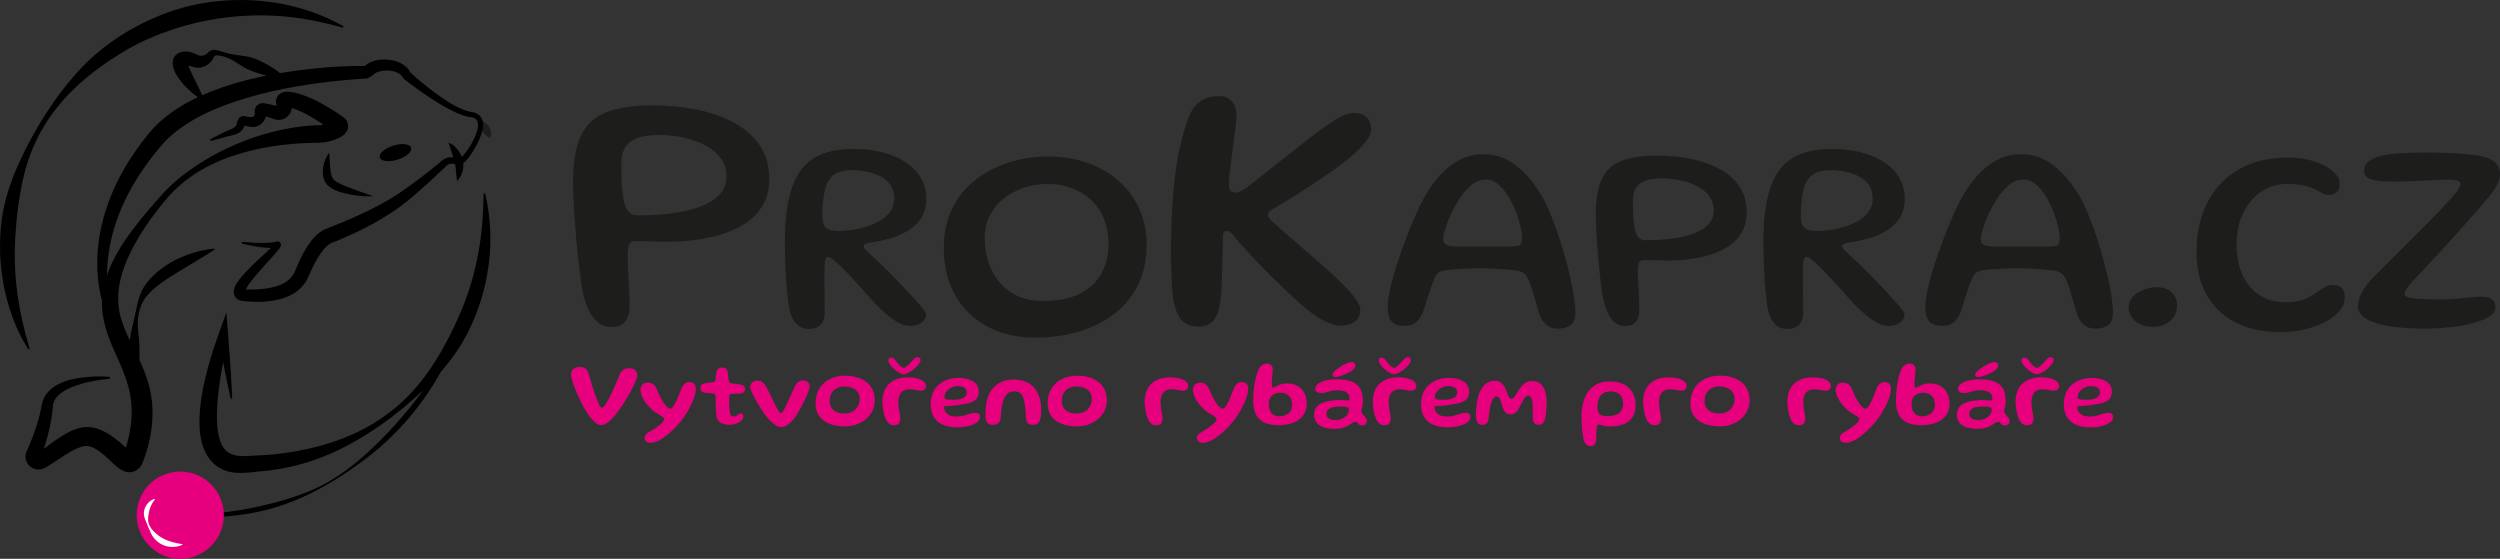 <?xml version="1.0" encoding="UTF-8"?>
<svg xmlns="http://www.w3.org/2000/svg" viewBox="0 0 4474.59 1000.15">
  <rect x="0" y="0" width="4474.59" height="1000.15" fill="#333333" stroke="none"/>
  <defs>
    <style>
      .cls-1 {
        fill: #1d1d1b;
      }

      .cls-2 {
        fill: #fff;
      }

      .cls-3 {
        fill: #e6007e;
      }
    </style>
  </defs>
  <g id="Layer_1">
    <g>
      <path class="cls-1" d="M1094.13,585.09c-7.37,0-14.14-1.84-20.31-5.53s-11.7-9.64-16.58-17.88c-4.88-8.23-9.16-19.06-12.84-32.5-1.52-6.71-3.04-15.33-4.55-25.84-1.52-10.51-2.98-21.99-4.39-34.45-1.41-12.46-2.71-25.35-3.9-38.68-1.19-13.32-2.22-26.38-3.09-39.16-.87-12.78-1.57-24.75-2.11-35.91-.54-11.16-.81-20.64-.81-28.44,0-35.1,4.6-62.73,13.81-82.88,9.21-20.15,24.32-34.39,45.34-42.74,21.01-8.34,49.08-12.51,84.17-12.51,27.3,0,53.46,2.55,78.49,7.64,25.03,5.09,47.29,12.95,66.79,23.56,19.5,10.62,34.83,24.27,45.99,40.95,11.16,16.69,16.74,36.62,16.74,59.8,0,17.77-3.85,33.31-11.54,46.64-7.69,13.32-18.53,24.49-32.5,33.48-13.98,8.99-30.5,16.04-49.56,21.12-19.07,5.09-39.87,8.51-62.4,10.24-14.74.87-29.09,1.03-43.06.49-13.97-.54-27.57-.81-40.79-.81-5.85,0-9.59,2.22-11.21,6.66-1.62,4.44-2.44,10.56-2.44,18.36,0,4.34.11,9.54.33,15.6.21,6.07.54,12.57.97,19.5.43,6.94.81,13.81,1.14,20.64s.59,13.16.81,19.01c.21,5.85.33,10.72.33,14.62,0,13-2.66,22.75-7.96,29.25-5.31,6.5-13.6,9.75-24.86,9.75ZM1140.93,385.54c15.16,0,30.33-.65,45.5-1.95,15.16-1.3,29.58-3.52,43.23-6.66,13.65-3.14,25.78-7.36,36.4-12.68,10.61-5.31,18.96-11.91,25.03-19.82,6.06-7.91,9.1-17.28,9.1-28.11,0-12.13-2.92-22.48-8.77-31.04-5.85-8.56-13.44-15.71-22.75-21.45-9.32-5.74-19.34-10.24-30.06-13.49-10.73-3.25-21.07-5.53-31.04-6.83-9.97-1.3-18.31-1.95-25.02-1.95-13.22,0-24.38,1.03-33.48,3.09-9.1,2.06-16.36,5.31-21.77,9.75-5.42,4.44-9.32,9.97-11.7,16.57-2.39,6.61-3.58,14.46-3.58,23.56,0,13,.27,24.49.81,34.45.54,9.97,1.46,18.58,2.76,25.84,1.3,7.26,3.03,13.11,5.2,17.55,2.16,4.44,4.88,7.75,8.12,9.91,3.25,2.17,7.26,3.25,12.02,3.25Z"/>
      <path class="cls-1" d="M1447.8,588.77c-8.67,0-15.88-2.79-21.62-8.38s-10.04-13.96-12.88-25.12c-1.17-4.66-2.17-10.71-3-18.12-.84-7.41-1.62-15.58-2.38-24.5-.75-8.91-1.34-18.04-1.75-27.38-.42-9.33-.75-18.41-1-27.25-.25-8.83-.38-16.75-.38-23.75,0-23.83,1.41-44.88,4.25-63.12,2.83-18.25,7.21-34,13.12-47.25,5.91-13.25,13.66-24.08,23.25-32.5,9.58-8.41,21.16-14.66,34.75-18.75,13.58-4.08,29.46-6.12,47.62-6.12s33.83,1.88,49.5,5.62c15.66,3.75,29.54,9.38,41.62,16.88,12.08,7.5,21.58,16.84,28.5,28,6.91,11.17,10.38,24.09,10.38,38.75,0,13.84-3.09,25.42-9.25,34.75-6.17,9.34-14.17,16.92-24,22.75-9.84,5.84-20.38,10.34-31.62,13.5-11.25,3.17-21.96,5.5-32.12,7-5.67.84-9.59,1.75-11.75,2.75-2.17,1-3.25,2.5-3.25,4.5,0,1.34,1.04,3.17,3.12,5.5,2.08,2.34,4.91,5.12,8.5,8.38,3.58,3.25,7.71,7,12.38,11.25,4.66,4.25,9.5,8.96,14.5,14.12,4.83,4.84,10.46,10.5,16.88,17,6.41,6.5,12.88,13.21,19.38,20.12,6.5,6.92,12.54,13.5,18.12,19.75,5.58,6.25,10.12,11.62,13.62,16.12s5.25,7.5,5.25,9c0,4.67-1.42,8.59-4.25,11.75-2.84,3.17-6.42,5.54-10.75,7.12-4.34,1.58-9.09,2.38-14.25,2.38s-11.21-1.59-17.62-4.75c-6.42-3.16-13.17-7.58-20.25-13.25-7.09-5.66-14.29-12.25-21.62-19.75-7.34-7.5-14.67-15.66-22-24.5-11-12.33-20.92-23.08-29.75-32.25-8.84-9.16-16.25-16.33-22.25-21.5-6-5.16-10.17-7.75-12.5-7.75-1.67,0-2.96.71-3.88,2.12-.92,1.42-1.59,3.92-2,7.5-.42,3.59-.67,8.46-.75,14.62-.09,6.17-.12,14-.12,23.5,0,2.84.04,6.42.12,10.75.08,4.34.16,8.92.25,13.75.08,4.84.12,9.5.12,14v12c0,3.5-.09,6-.25,7.5-1.34,8.5-4.54,14.5-9.62,18-5.09,3.5-11.21,5.25-18.38,5.25ZM1503.05,413.27c5.66,0,12.62-.54,20.88-1.62,8.25-1.08,16.79-2.96,25.62-5.62,8.83-2.66,17.12-6.21,24.88-10.62,7.75-4.41,14.04-9.96,18.88-16.62,4.83-6.66,7.25-14.5,7.25-23.5s-2.21-17.25-6.62-23.75c-4.42-6.5-10.34-11.71-17.75-15.62-7.42-3.91-15.62-6.79-24.62-8.62-9-1.83-18.09-2.75-27.25-2.75s-17.46,1.34-23.88,4c-6.42,2.67-11.59,6.67-15.5,12-3.92,5.34-6.79,12.34-8.62,21-1.17,4.84-2.04,9.67-2.62,14.5-.59,4.84-1.04,9.62-1.38,14.38-.34,4.75-.5,9.38-.5,13.88,0,7.34.79,13.12,2.38,17.38,1.58,4.25,4.62,7.25,9.12,9s11.08,2.62,19.75,2.62Z"/>
      <path class="cls-1" d="M1852.55,604.27c-24,0-45.96-3.71-65.88-11.12-19.92-7.42-37.17-18.12-51.75-32.12-14.59-14-25.84-30.83-33.75-50.5-7.92-19.66-11.88-41.75-11.88-66.25,0-23,3.58-43.41,10.75-61.25,7.16-17.83,17-33.25,29.5-46.25s26.71-23.66,42.62-32c15.91-8.33,32.71-14.54,50.38-18.62,17.66-4.08,35.16-6.12,52.5-6.12,25.5,0,49,3.75,70.5,11.25s40.25,18.21,56.25,32.12c16,13.92,28.41,30.59,37.25,50,8.83,19.42,13.25,41.12,13.25,65.12,0,26.5-5,50.04-15,70.62-10,20.59-24.09,37.96-42.25,52.12-18.17,14.17-39.38,24.88-63.62,32.12s-50.54,10.88-78.88,10.88ZM1864.3,538.77c29.16,0,52.5-4.66,70-14,17.5-9.33,30.16-21.75,38-37.25,7.83-15.5,11.75-32.5,11.75-51,0-17-2.79-32.16-8.38-45.5-5.59-13.33-13.38-24.58-23.38-33.75-10-9.16-21.59-16.12-34.75-20.88-13.17-4.75-27.34-7.12-42.5-7.12s-29,2.25-42.5,6.75-25.5,10.92-36,19.25c-10.5,8.34-18.79,18.42-24.88,30.25-6.09,11.84-9.12,25.09-9.12,39.75,0,17.5,2.54,33.21,7.62,47.12,5.08,13.92,12.16,25.84,21.25,35.75,9.08,9.92,19.83,17.5,32.25,22.75,12.41,5.25,25.96,7.88,40.62,7.88Z"/>
      <path class="cls-1" d="M2145.39,584.44c-15.17,0-26.22-4.93-33.15-14.79-6.94-9.86-11.59-25.19-13.98-45.99-.65-10.4-1.19-21.12-1.62-32.17-.44-11.05-.71-22.15-.81-33.31-.11-11.16,0-22.26.33-33.31.33-11.05.59-21.88.81-32.5.86-21.88,2.44-43.76,4.71-65.65,2.27-21.88,5.69-43.23,10.24-64.03,4.55-20.8,10.51-40.41,17.88-58.82,5.63-11.05,12.67-19.12,21.12-24.21,8.45-5.09,18.63-7.64,30.55-7.64,9.75,0,17.44,3.04,23.08,9.1,5.63,6.07,8.45,13.98,8.45,23.73,0,4.99-.49,11.97-1.46,20.96-.97,8.99-2.17,18.8-3.58,29.41-1.41,10.62-2.82,21.07-4.22,31.36-1.41,10.29-2.55,19.5-3.41,27.62-.87,8.12-1.19,13.92-.98,17.39.65,4.55,1.73,7.86,3.25,9.91,1.51,2.06,4.33,3.09,8.45,3.09,3.46,0,7.36-1.14,11.7-3.41,4.33-2.27,9.1-5.58,14.3-9.91,12.35-9.96,28.33-22.59,47.94-37.86,19.61-15.28,39.59-30.93,59.96-46.96,17.33-13.65,32.55-24.43,45.66-32.34,13.11-7.91,24.21-11.86,33.31-11.86,7.36,0,13.21,1.36,17.55,4.06,4.33,2.71,7.53,6.29,9.59,10.73,2.06,4.44,3.09,9.16,3.09,14.14,0,3.69-1.14,7.8-3.41,12.35s-5.64,9.42-10.08,14.62c-4.44,5.2-9.86,10.73-16.25,16.58-6.39,5.85-13.71,11.92-21.94,18.2-11.49,8.45-24.16,17.39-38.02,26.81-13.87,9.43-27.41,18.31-40.62,26.65-13.22,8.34-24.38,15.22-33.48,20.64-7.37,3.9-12.67,7.15-15.92,9.75s-4.88,5.09-4.88,7.48c0,2.17.86,4.44,2.6,6.82,1.73,2.39,4.76,5.42,9.1,9.1,3.46,3.25,8.83,8.02,16.09,14.3,7.26,6.29,15.33,13.27,24.21,20.96,8.88,7.69,17.6,15.27,26.16,22.75,8.56,7.48,16.14,14.19,22.75,20.15,6.61,5.96,11.32,10.13,14.14,12.51,17.98,16.69,30.82,29.96,38.51,39.81,7.69,9.86,11.54,17.39,11.54,22.59,0,7.15-1.52,12.84-4.55,17.06-3.04,4.23-7.26,7.37-12.67,9.42-5.42,2.06-11.7,3.09-18.85,3.09-8.67,0-19.12-3.31-31.36-9.91-12.24-6.61-27.68-18.25-46.31-34.94-17.55-16.25-31.91-29.9-43.06-40.95-11.16-11.05-20.26-20.26-27.3-27.62-7.04-7.36-13-13.81-17.88-19.34s-9.91-10.99-15.11-16.41c-4.12-5.41-7.47-9.59-10.08-12.51-2.6-2.92-4.82-4.98-6.66-6.17-1.84-1.19-3.63-1.79-5.36-1.79-2.39,0-4.12,1.09-5.2,3.25-1.09,2.17-1.62,5.42-1.62,9.75,0,1.09-.06,4.5-.16,10.24-.11,5.74-.22,12.51-.32,20.31-.11,7.8-.33,15.76-.65,23.89s-.54,15.49-.65,22.1c-.11,6.61-.27,11.21-.49,13.81-1.3,25.35-5.09,43.01-11.38,52.97-6.29,9.96-16.14,14.95-29.58,14.95Z"/>
      <path class="cls-1" d="M2787.86,588.27c-6.84,0-12.71-1.71-17.62-5.12-4.92-3.42-9.29-8.54-13.12-15.38-1.5-4.5-3.17-9.79-5-15.88-1.84-6.08-3.62-12.29-5.38-18.62-1.75-6.33-3.54-12.38-5.38-18.12-1.84-5.75-3.67-10.54-5.5-14.38-2.34-5.33-5.21-9.25-8.62-11.75-3.42-2.5-8.46-4.25-15.12-5.25-3.34-.33-8.38-.79-15.12-1.38-6.75-.58-14.12-1.08-22.12-1.5-8-.41-15.5-.62-22.5-.62-10.67,0-21.5.25-32.5.75s-20.5,1.17-28.5,2c-6.84.67-11.96,2.04-15.38,4.12-3.42,2.09-6.21,5.71-8.38,10.88-2.17,4.84-4.42,10.67-6.75,17.5-2.34,6.84-4.67,14-7,21.5-2.34,7.5-4.67,14.84-7,22-3.5,8-7.71,14.04-12.62,18.12-4.92,4.08-11.71,6.12-20.38,6.12-6.67,0-12.25-1.09-16.75-3.25s-7.84-5.75-10-10.75c-2.17-5-3.25-11.58-3.25-19.75,0-7.66,1.08-16.88,3.25-27.62,2.16-10.75,5.12-22.38,8.88-34.88s7.91-25.16,12.5-38c4.58-12.83,9.25-25.21,14-37.12,4.75-11.91,9.29-22.66,13.62-32.25,4.33-9.58,8.08-17.21,11.25-22.88,5.66-10.5,12.12-20.58,19.38-30.25,7.25-9.66,15.33-18.29,24.25-25.88,8.91-7.58,18.71-13.58,29.38-18,10.66-4.41,22.41-6.62,35.25-6.62,20.66,0,39.29,6.25,55.88,18.75,16.58,12.5,31.29,29.09,44.12,49.75,4.83,7,9.71,16.04,14.62,27.12,4.91,11.09,9.79,23.34,14.62,36.75,4.83,13.42,9.33,27.29,13.5,41.62,4.16,14.34,7.88,28.42,11.12,42.25,3.25,13.84,5.75,26.59,7.5,38.25,1.75,11.67,2.62,21.5,2.62,29.5,0,10.34-2.84,17.62-8.5,21.88-5.67,4.25-13.42,6.38-23.25,6.38ZM2715.36,440.52c3.66-.66,6.08-2.08,7.25-4.25,1.16-2.16,1.75-5.58,1.75-10.25,0-5.16-.88-11.54-2.62-19.12-1.75-7.58-4.12-15.58-7.12-24-3-8.41-6.5-16.29-10.5-23.62-5.67-10.83-12.34-19.88-20-27.12-7.67-7.25-15.92-10.88-24.75-10.88-9.67,0-18.88,3.79-27.62,11.38-8.75,7.59-16.46,17.21-23.12,28.88-2.84,4.67-5.75,10-8.75,16s-5.75,12.17-8.25,18.5c-2.5,6.34-4.54,12.29-6.12,17.88-1.59,5.59-2.38,10.29-2.38,14.12,0,5,2,8.46,6,10.38,4,1.92,10.41,2.88,19.25,2.88h83.38c9.58,0,17.46-.25,23.62-.75Z"/>
      <path class="cls-1" d="M2908.86,583.52c-5.67,0-10.88-1.42-15.62-4.25s-9-7.41-12.75-13.75c-3.75-6.33-7.04-14.66-9.88-25-1.17-5.16-2.34-11.79-3.5-19.88-1.17-8.08-2.29-16.91-3.38-26.5-1.09-9.58-2.09-19.5-3-29.75-.92-10.25-1.71-20.29-2.38-30.12-.67-9.83-1.21-19.04-1.62-27.62-.42-8.58-.62-15.88-.62-21.88,0-27,3.54-48.25,10.62-63.75,7.08-15.5,18.71-26.46,34.88-32.88,16.16-6.41,37.75-9.62,64.75-9.62,21,0,41.12,1.96,60.38,5.88,19.25,3.92,36.38,9.96,51.38,18.12,15,8.17,26.79,18.67,35.38,31.5,8.58,12.84,12.88,28.17,12.88,46,0,13.67-2.96,25.62-8.88,35.88-5.92,10.25-14.25,18.84-25,25.75-10.75,6.92-23.46,12.34-38.12,16.25-14.67,3.92-30.67,6.54-48,7.88-11.34.67-22.38.79-33.12.38-10.75-.41-21.21-.62-31.38-.62-4.5,0-7.38,1.71-8.62,5.12-1.25,3.42-1.88,8.12-1.88,14.12,0,3.34.08,7.34.25,12,.16,4.67.41,9.67.75,15,.33,5.34.62,10.62.88,15.88s.46,10.12.62,14.62c.16,4.5.25,8.25.25,11.25,0,10-2.04,17.5-6.12,22.5-4.09,5-10.46,7.5-19.12,7.5ZM2944.86,430.02c11.66,0,23.33-.5,35-1.5,11.66-1,22.75-2.71,33.25-5.12,10.5-2.41,19.83-5.66,28-9.75,8.16-4.08,14.58-9.16,19.25-15.25,4.66-6.08,7-13.29,7-21.62,0-9.33-2.25-17.29-6.75-23.88-4.5-6.58-10.34-12.08-17.5-16.5-7.17-4.41-14.88-7.88-23.12-10.38s-16.21-4.25-23.88-5.25c-7.67-1-14.09-1.5-19.25-1.5-10.17,0-18.75.79-25.75,2.38-7,1.59-12.59,4.09-16.75,7.5-4.17,3.42-7.17,7.67-9,12.75-1.84,5.09-2.75,11.12-2.75,18.12,0,10,.21,18.84.62,26.5.41,7.67,1.12,14.29,2.12,19.88,1,5.59,2.33,10.09,4,13.5,1.66,3.42,3.75,5.96,6.25,7.62,2.5,1.67,5.58,2.5,9.25,2.5Z"/>
      <path class="cls-1" d="M3199.1,588.77c-8.67,0-15.88-2.79-21.62-8.38s-10.04-13.96-12.88-25.12c-1.17-4.66-2.17-10.71-3-18.12-.84-7.41-1.62-15.58-2.38-24.5-.75-8.91-1.34-18.04-1.75-27.38-.42-9.33-.75-18.41-1-27.25-.25-8.83-.38-16.75-.38-23.75,0-23.83,1.41-44.88,4.25-63.12,2.83-18.25,7.21-34,13.12-47.25,5.91-13.25,13.66-24.08,23.25-32.5,9.58-8.41,21.16-14.66,34.75-18.75,13.58-4.08,29.46-6.12,47.62-6.12s33.83,1.88,49.5,5.62c15.66,3.75,29.54,9.38,41.62,16.88,12.08,7.5,21.58,16.84,28.5,28,6.91,11.17,10.38,24.09,10.38,38.75,0,13.84-3.09,25.42-9.25,34.75-6.17,9.34-14.17,16.92-24,22.75-9.84,5.84-20.38,10.34-31.62,13.5-11.25,3.17-21.96,5.5-32.12,7-5.67.84-9.59,1.75-11.75,2.75-2.17,1-3.25,2.5-3.25,4.5,0,1.34,1.04,3.17,3.12,5.5,2.08,2.34,4.91,5.12,8.5,8.38,3.58,3.25,7.71,7,12.38,11.25,4.66,4.25,9.5,8.96,14.5,14.12,4.83,4.84,10.46,10.5,16.88,17,6.41,6.5,12.88,13.21,19.38,20.12,6.5,6.92,12.54,13.5,18.12,19.75,5.58,6.25,10.12,11.62,13.62,16.12s5.25,7.5,5.25,9c0,4.67-1.42,8.59-4.25,11.75-2.84,3.17-6.42,5.54-10.75,7.12-4.34,1.58-9.09,2.38-14.25,2.38s-11.21-1.59-17.62-4.75c-6.42-3.16-13.17-7.58-20.25-13.25-7.09-5.66-14.29-12.25-21.62-19.75-7.34-7.5-14.67-15.66-22-24.5-11-12.33-20.92-23.08-29.75-32.25-8.84-9.16-16.25-16.33-22.25-21.5-6-5.16-10.17-7.75-12.5-7.75-1.67,0-2.96.71-3.88,2.12-.92,1.42-1.59,3.92-2,7.5-.42,3.59-.67,8.46-.75,14.62-.09,6.17-.12,14-.12,23.5,0,2.84.04,6.42.12,10.75.08,4.34.16,8.92.25,13.75.08,4.84.12,9.5.12,14v12c0,3.5-.09,6-.25,7.5-1.34,8.5-4.54,14.5-9.62,18-5.09,3.5-11.21,5.25-18.38,5.25ZM3254.35,413.27c5.66,0,12.62-.54,20.88-1.62,8.25-1.08,16.79-2.96,25.62-5.62,8.83-2.66,17.12-6.21,24.88-10.62,7.75-4.41,14.04-9.96,18.88-16.62,4.83-6.66,7.25-14.5,7.25-23.5s-2.21-17.25-6.62-23.75c-4.42-6.5-10.34-11.71-17.75-15.62-7.42-3.91-15.62-6.79-24.62-8.62-9-1.83-18.09-2.75-27.25-2.75s-17.46,1.34-23.88,4c-6.42,2.67-11.59,6.67-15.5,12-3.92,5.34-6.79,12.34-8.62,21-1.17,4.84-2.04,9.67-2.62,14.5-.59,4.84-1.04,9.62-1.38,14.38-.34,4.75-.5,9.38-.5,13.88,0,7.34.79,13.12,2.38,17.38,1.58,4.25,4.62,7.25,9.12,9s11.08,2.62,19.75,2.62Z"/>
      <path class="cls-1" d="M3750.1,588.27c-6.84,0-12.71-1.71-17.62-5.12-4.92-3.42-9.29-8.54-13.12-15.38-1.5-4.5-3.17-9.79-5-15.88-1.84-6.08-3.62-12.29-5.38-18.62-1.75-6.33-3.54-12.38-5.38-18.12-1.84-5.75-3.67-10.54-5.5-14.38-2.34-5.33-5.21-9.25-8.62-11.75-3.42-2.5-8.46-4.25-15.12-5.25-3.34-.33-8.38-.79-15.12-1.38-6.75-.58-14.12-1.08-22.12-1.5-8-.41-15.5-.62-22.5-.62-10.67,0-21.5.25-32.5.75s-20.5,1.17-28.5,2c-6.84.67-11.96,2.04-15.38,4.12-3.42,2.09-6.21,5.71-8.38,10.88-2.17,4.84-4.42,10.67-6.75,17.5-2.34,6.84-4.67,14-7,21.5-2.34,7.5-4.67,14.84-7,22-3.5,8-7.71,14.04-12.62,18.12-4.92,4.08-11.71,6.12-20.38,6.12-6.67,0-12.25-1.09-16.75-3.25s-7.84-5.75-10-10.75c-2.17-5-3.25-11.58-3.25-19.75,0-7.66,1.08-16.88,3.25-27.62,2.16-10.75,5.12-22.38,8.88-34.88s7.91-25.16,12.5-38c4.58-12.83,9.25-25.21,14-37.12,4.75-11.91,9.29-22.66,13.62-32.25,4.33-9.58,8.08-17.21,11.25-22.88,5.66-10.5,12.12-20.58,19.38-30.25,7.25-9.66,15.33-18.29,24.25-25.88,8.91-7.58,18.71-13.58,29.38-18,10.66-4.41,22.41-6.62,35.25-6.62,20.66,0,39.29,6.25,55.88,18.75,16.58,12.5,31.29,29.09,44.12,49.75,4.83,7,9.71,16.04,14.62,27.12,4.91,11.09,9.79,23.34,14.62,36.75,4.83,13.42,9.33,27.29,13.5,41.62,4.16,14.34,7.88,28.42,11.12,42.25,3.25,13.84,5.75,26.59,7.5,38.25,1.75,11.67,2.62,21.5,2.62,29.5,0,10.34-2.84,17.62-8.5,21.88-5.67,4.25-13.42,6.38-23.25,6.38ZM3677.6,440.52c3.66-.66,6.08-2.08,7.25-4.25,1.16-2.16,1.75-5.58,1.75-10.25,0-5.16-.88-11.54-2.62-19.12-1.75-7.58-4.12-15.58-7.12-24-3-8.41-6.5-16.29-10.5-23.62-5.67-10.83-12.34-19.88-20-27.12-7.67-7.25-15.92-10.88-24.75-10.88-9.67,0-18.88,3.79-27.62,11.38-8.75,7.59-16.46,17.21-23.12,28.88-2.84,4.67-5.75,10-8.75,16s-5.75,12.17-8.25,18.5c-2.5,6.34-4.54,12.29-6.12,17.88-1.59,5.59-2.38,10.29-2.38,14.12,0,5,2,8.46,6,10.38,4,1.92,10.41,2.88,19.25,2.88h83.38c9.58,0,17.46-.25,23.62-.75Z"/>
      <path class="cls-1" d="M3854.35,585.02c-9.67,0-17.75-1.67-24.25-5s-11.5-7.62-15-12.88-5.25-10.79-5.25-16.62c0-8,2.66-14.66,8-20s11.91-9.41,19.75-12.25c7.83-2.83,15.5-4.25,23-4.25,7,0,13.16,1.29,18.5,3.88,5.33,2.59,9.58,6.34,12.75,11.25,3.16,4.92,4.75,10.79,4.75,17.62,0,7.34-1.88,13.92-5.62,19.75-3.75,5.84-8.79,10.38-15.12,13.62-6.34,3.25-13.5,4.88-21.5,4.88Z"/>
      <path class="cls-1" d="M4079.84,594.27c-22.84,0-43.42-3.29-61.75-9.88-18.34-6.58-33.96-16.08-46.88-28.5-12.92-12.41-22.79-27.46-29.62-45.12-6.84-17.66-10.25-37.58-10.25-59.75,0-24.83,3.62-47.58,10.88-68.25,7.25-20.66,17.91-38.54,32-53.62,14.08-15.08,31.29-26.71,51.62-34.88,20.33-8.16,43.58-12.25,69.75-12.25,13.33,0,25.62,1.38,36.88,4.12s21,6.38,29.25,10.88,14.66,9.5,19.25,15c4.58,5.5,6.88,11.09,6.88,16.75,0,6.84-1.84,11.92-5.5,15.25-3.67,3.34-8.17,5-13.5,5-4.34,0-8.29-1-11.88-3-3.59-2-7.88-4.29-12.88-6.88-5-2.58-11.59-4.88-19.75-6.88-8.17-2-18.84-3-32-3-11,0-21.84,2.34-32.5,7-10.67,4.67-20.25,11.62-28.75,20.88s-15.29,20.67-20.38,34.25c-5.09,13.59-7.62,29.29-7.62,47.12,0,13.5,1.75,26.42,5.25,38.75,3.5,12.34,8.88,23.29,16.12,32.88,7.25,9.59,16.46,17.12,27.62,22.62,11.16,5.5,24.41,8.25,39.75,8.25,11.66,0,21.66-1.54,30-4.62,8.33-3.08,15.5-6.71,21.5-10.88,6-4.16,11.41-7.79,16.25-10.88,4.83-3.08,9.5-4.62,14-4.62,8.83,0,14.91,2.04,18.25,6.12,3.33,4.09,5,9.79,5,17.12s-2.84,14.88-8.5,22.12c-5.67,7.25-13.71,13.79-24.12,19.62-10.42,5.83-22.79,10.5-37.12,14-14.34,3.5-30.09,5.25-47.25,5.25Z"/>
      <path class="cls-1" d="M4340.84,588.27c-18.67,0-36.42-1-53.25-3-16.84-2-30.34-5-40.5-9-9-3.16-15.71-7.16-20.12-12-4.42-4.83-6.62-10.33-6.62-16.5,0-8.16,2.58-16.83,7.75-26,5.16-9.16,12.83-18.75,23-28.75,6.66-6.66,14.75-14.71,24.25-24.12,9.5-9.41,19.62-19.46,30.38-30.12,10.75-10.66,21.41-21.33,32-32,10.58-10.66,20.29-20.66,29.12-30,8.83-9.33,16.08-17.25,21.75-23.75,5.33-5.66,9.16-10.5,11.5-14.5,2.33-4,3.5-7.25,3.5-9.75,0-2.33-1.79-4.12-5.38-5.38-3.59-1.25-8.96-1.88-16.12-1.88-3.17,0-8.67.17-16.5.5-7.84.34-16.67.75-26.5,1.25-9.84.5-19.38.92-28.62,1.25-9.25.34-16.96.5-23.12.5-13.5,0-24.38-.54-32.62-1.62-8.25-1.08-14.21-3.04-17.88-5.88-3.67-2.83-5.5-6.75-5.5-11.75,0-6.5,2.29-11.83,6.88-16,4.58-4.16,11.41-7.5,20.5-10,9.08-2.5,20.33-4.25,33.75-5.25,13.41-1,29.04-1.5,46.88-1.5,14.33,0,28.83.29,43.5.88,14.66.59,27.88,1.5,39.62,2.75s20.46,2.79,26.12,4.62c8.5,2.84,14.96,6.71,19.38,11.62,4.41,4.92,6.62,10.88,6.62,17.88,0,5.67-1.21,11.21-3.62,16.62-2.42,5.42-5.59,10.79-9.5,16.12-3.92,5.34-8.21,10.67-12.88,16-3.34,4.17-8.42,10.17-15.25,18-6.84,7.84-14.79,16.79-23.88,26.88-9.09,10.09-18.59,20.59-28.5,31.5-9.92,10.92-19.75,21.59-29.5,32-9.75,10.42-18.62,19.96-26.62,28.62-7.17,7.17-12.5,13.17-16,18-3.5,4.84-5.25,8.92-5.25,12.25,0,1.84,1.83,3.46,5.5,4.88,3.66,1.42,10.08,2.5,19.25,3.25,9.16.75,21.83,1.12,38,1.12,10.5,0,20.58-.46,30.25-1.38,9.66-.91,18.38-1.75,26.12-2.5s13.96-1.12,18.62-1.12c5,0,9.38.59,13.12,1.75,3.75,1.17,6.66,3.17,8.75,6,2.08,2.84,3.12,6.75,3.12,11.75,0,5.34-2.67,10-8,14-5.34,4-12.54,7.54-21.62,10.62-9.09,3.09-19.17,5.58-30.25,7.5-11.09,1.91-22.29,3.33-33.62,4.25-11.34.91-22,1.38-32,1.38Z"/>
    </g>
    <g>
      <path class="cls-3" d="M1076.27,760.86c-2.89,0-5.72-.95-8.5-2.85-2.78-1.9-5.43-4.31-7.95-7.22-2.52-2.92-4.86-5.96-7.01-9.14-1.98-2.66-4.12-5.96-6.42-9.9-2.29-3.94-4.58-8.19-6.84-12.75-2.27-4.56-4.45-9.24-6.55-14.03-2.1-4.79-3.95-9.42-5.57-13.9-1.61-4.48-2.9-8.57-3.87-12.28-.96-3.71-1.45-6.79-1.45-9.22,0-4.08,1.46-7.24,4.38-9.48,2.92-2.24,6.56-3.36,10.92-3.36,3.79,0,7.05.85,9.77,2.55s4.73,4.53,6.04,8.5c1.08,3.57,2.25,7.54,3.53,11.9,1.28,4.36,2.61,8.78,4,13.26,1.39,4.48,2.76,8.71,4.12,12.71,1.36,3.99,2.61,7.44,3.74,10.33,1.76,4.36,3.34,7.79,4.76,10.29,1.42,2.49,2.66,3.74,3.74,3.74,1.3,0,2.89-1.19,4.76-3.57,1.87-2.38,3.91-5.64,6.12-9.78,1.53-2.66,3.17-5.75,4.93-9.26,1.76-3.51,3.53-7.25,5.31-11.22,1.78-3.97,3.53-7.98,5.23-12.03,1.7-4.05,3.31-7.97,4.84-11.77,1.42-3.74,3.04-6.56,4.89-8.46,1.84-1.9,3.91-3.19,6.21-3.87,2.29-.68,4.77-1.02,7.44-1.02s5.1.52,7.14,1.57c2.04,1.05,3.66,2.45,4.84,4.21,1.19,1.76,1.79,3.74,1.79,5.95s-.64,5.11-1.91,8.71c-1.28,3.6-2.99,7.62-5.14,12.07-2.15,4.45-4.59,9.05-7.31,13.81-2.72,4.76-5.52,9.43-8.42,14.03-2.89,4.59-5.71,8.84-8.46,12.75-2.75,3.91-5.23,7.25-7.44,10.03-2.89,3.34-5.75,6.43-8.58,9.27s-5.67,5.11-8.5,6.84c-2.83,1.73-5.7,2.59-8.58,2.59Z"/>
      <path class="cls-3" d="M1163.91,792.56c-3.06,0-5.52-.84-7.39-2.51-1.87-1.67-2.8-3.67-2.8-5.99,0-2.55.89-4.8,2.68-6.76,1.79-1.96,4.24-3.61,7.35-4.97,2.83-1.7,5.71-3.53,8.63-5.48,2.92-1.96,5.61-3.94,8.08-5.95,2.46-2.01,4.46-3.92,5.99-5.74,1.53-1.81,2.29-3.4,2.29-4.76,0-1.19-.85-2.52-2.55-4-1.7-1.47-4.5-3.26-8.42-5.35-3.17-1.76-6.29-3.92-9.35-6.5-3.06-2.58-5.92-5.4-8.58-8.46-2.67-3.06-5-6.23-7.01-9.52-2.01-3.29-3.6-6.57-4.76-9.86-1.16-3.29-1.74-6.43-1.74-9.44,0-2.38.55-4.52,1.66-6.42,1.11-1.9,2.61-3.39,4.51-4.46,1.9-1.08,4.04-1.62,6.42-1.62,3.68,0,6.8.82,9.35,2.46,2.55,1.64,4.84,4.45,6.88,8.42,2.32,5.89,4.8,11.36,7.44,16.41,2.63,5.04,5.28,9.26,7.95,12.67,1.47,1.87,3,3.46,4.59,4.76,1.59,1.3,2.89,1.96,3.91,1.96,1.59,0,3.09-.74,4.5-2.21,1.42-1.47,2.55-3.09,3.4-4.84,2.66-4.36,5.01-9.19,7.05-14.49,2.04-5.3,4.08-10.55,6.12-15.77,1.59-3,3.46-5.47,5.61-7.4,2.15-1.93,4.7-2.89,7.65-2.89,4.48,0,7.61,1.13,9.39,3.4,1.79,2.27,2.68,5.21,2.68,8.84,0,3.4-.58,7.15-1.74,11.26-1.16,4.11-2.72,8.37-4.68,12.79s-4.14,8.78-6.54,13.09c-2.41,4.31-4.9,8.34-7.48,12.11-2.58,3.77-5.03,7.04-7.35,9.82-3.85,4.59-8.03,9.11-12.54,13.56-4.5,4.45-9.11,8.47-13.81,12.07-4.7,3.6-9.38,6.46-14.02,8.58-4.65,2.12-9.1,3.19-13.35,3.19Z"/>
      <path class="cls-3" d="M1305.6,760.43c-3.68,0-7.27-.52-10.75-1.57-3.49-1.05-6.42-2.9-8.8-5.57-2.38-2.66-3.71-6.38-4-11.14-.17-1.59-.31-3.33-.42-5.23-.11-1.9-.21-3.92-.3-6.08-.08-2.15-.17-4.38-.25-6.67s-.14-4.62-.17-6.97c-.03-2.35-.07-4.66-.13-6.93,0-2.55-.51-4.21-1.53-4.97-1.02-.76-2.49-1.23-4.42-1.4-1.08-.11-2.39-.21-3.95-.3s-3.16-.18-4.8-.3c-1.64-.11-3.17-.23-4.59-.34-2.44-.28-4.32-1.19-5.65-2.72-1.33-1.53-2-3.68-2-6.46,0-1.93.4-3.4,1.19-4.42.79-1.02,1.87-1.8,3.23-2.34,1.36-.54,2.89-.95,4.59-1.23,2.83-.28,5.23-.57,7.18-.85,1.96-.28,3.75-.54,5.4-.76,1.76-.23,3.06-.72,3.91-1.49.85-.77,1.36-2.11,1.53-4.04.17-1.25.31-2.61.42-4.08.11-1.47.25-2.95.42-4.42.17-1.47.37-2.75.59-3.82.79-2.89,1.88-5.02,3.27-6.38,1.39-1.36,3.58-2.04,6.59-2.04,2.44,0,4.36.35,5.78,1.06,1.42.71,2.49,1.78,3.23,3.23.74,1.45,1.3,3.33,1.7,5.65.17,1.59.31,3,.42,4.25.11,1.25.21,2.39.3,3.44.08,1.05.18,2.03.3,2.93.11.91.23,1.81.34,2.72.17,1.7.76,2.93,1.78,3.7,1.02.76,2.38,1.26,4.08,1.49,1.53.17,3.13.35,4.8.55,1.67.2,3.3.37,4.89.51,1.59.14,2.97.33,4.17.55,2.55.34,4.76,1.09,6.63,2.25,1.87,1.16,2.8,3.13,2.8,5.91,0,2.44-.76,4.39-2.29,5.86-1.53,1.47-3.51,2.29-5.95,2.47-3.17.11-6.15.18-8.92.21-2.78.03-4.96.1-6.54.21-1.25.06-2.28.42-3.1,1.1-.82.68-1.29,2.27-1.4,4.76-.06,1.87-.08,3.77-.08,5.69s.03,3.85.08,5.78c.06,1.93.13,3.81.21,5.65.08,1.84.2,3.58.34,5.23.14,1.64.3,3.17.47,4.59.34,2.89,1.08,4.89,2.21,5.99,1.13,1.1,2.78,1.66,4.93,1.66,2.27,0,4.07-.45,5.4-1.36,1.33-.91,2.51-1.81,3.53-2.72,1.02-.91,2.15-1.36,3.4-1.36,1.76,0,3,.45,3.74,1.36.74.91,1.11,2.24,1.11,4,0,2.15-.74,4.14-2.21,5.95-1.47,1.81-3.43,3.41-5.87,4.8-2.44,1.39-5.11,2.46-8.03,3.23-2.92.76-5.85,1.15-8.8,1.15Z"/>
      <path class="cls-3" d="M1398.34,764.6c-3.23,0-6.76-1.29-10.58-3.87-3.83-2.58-7.72-5.99-11.69-10.24-1.81-1.87-3.83-4.29-6.04-7.27-2.21-2.97-4.46-6.21-6.76-9.69-2.29-3.49-4.52-7.04-6.67-10.67-2.15-3.63-4.11-7.1-5.86-10.41-1.76-3.32-3.23-6.25-4.42-8.8-1.08-2.27-1.91-4.36-2.51-6.29-.59-1.93-.89-3.68-.89-5.27,0-2.21.58-4.11,1.74-5.7,1.16-1.59,2.71-2.83,4.63-3.74,1.93-.91,4.02-1.36,6.29-1.36,3.17,0,5.92.75,8.25,2.25,2.32,1.5,4.45,3.73,6.38,6.67.74,1.13,1.7,2.86,2.89,5.18,1.19,2.32,2.52,5,4,8.03,1.47,3.03,3.02,6.19,4.63,9.48,1.62,3.29,3.19,6.49,4.72,9.6,1.53,3.12,2.95,5.95,4.25,8.5,1.3,2.49,2.55,4.52,3.74,6.08,1.19,1.56,2.24,2.34,3.15,2.34s1.97-.76,3.19-2.29c1.22-1.53,2.45-3.57,3.7-6.12,3.06-6.01,6.13-12.57,9.22-19.68,3.09-7.11,6.33-14.29,9.73-21.55,1.93-3.06,3.92-5.3,5.99-6.72,2.07-1.42,4.69-2.12,7.86-2.12,3.46,0,6.26.87,8.42,2.59,2.15,1.73,3.23,4.32,3.23,7.78,0,1.76-.27,3.64-.81,5.65-.54,2.01-1.29,4.12-2.25,6.33-.91,2.49-2.12,5.4-3.65,8.71-1.53,3.31-3.22,6.81-5.06,10.5-1.84,3.68-3.78,7.31-5.82,10.88s-4.05,6.9-6.04,9.99c-1.98,3.09-3.88,5.68-5.7,7.78-3.57,3.97-7.2,7.2-10.88,9.69-3.68,2.49-7.14,3.74-10.37,3.74Z"/>
      <path class="cls-3" d="M1512.06,763.15c-6.8,0-13.32-.74-19.55-2.21-6.23-1.47-11.82-3.83-16.75-7.05-4.93-3.23-8.83-7.45-11.69-12.67-2.86-5.21-4.29-11.56-4.29-19.04,0-8.22,1.39-15.43,4.17-21.63s6.6-11.4,11.48-15.6c4.87-4.19,10.53-7.34,16.96-9.43,6.43-2.1,13.3-3.15,20.61-3.15,6.8,0,13.36.85,19.68,2.55,6.32,1.7,11.96,4.35,16.92,7.95,4.96,3.6,8.88,8.23,11.77,13.9,2.89,5.67,4.33,12.44,4.33,20.31,0,6.06-1.27,11.86-3.83,17.38-2.55,5.53-6.21,10.44-10.96,14.75s-10.41,7.71-16.96,10.2c-6.54,2.49-13.84,3.74-21.89,3.74ZM1510.96,740.12c4.99,0,9.25-.78,12.79-2.34,3.54-1.56,6.42-3.61,8.63-6.16,2.21-2.55,3.83-5.34,4.85-8.37,1.02-3.03,1.53-6.05,1.53-9.05,0-4.08-.79-7.56-2.38-10.46-1.59-2.89-3.71-5.23-6.38-7.01-2.66-1.78-5.64-3.09-8.92-3.91-3.29-.82-6.63-1.23-10.03-1.23-4.48,0-8.7.95-12.67,2.85-3.97,1.9-7.18,4.76-9.65,8.58-2.46,3.83-3.7,8.63-3.7,14.41,0,4.7,1.01,8.75,3.02,12.15,2.01,3.4,4.94,6.01,8.8,7.82,3.85,1.81,8.56,2.72,14.11,2.72Z"/>
      <path class="cls-3" d="M1599.78,761.11c-2.04,0-3.85-.34-5.44-1.02-1.59-.68-2.99-1.62-4.21-2.81-1.22-1.19-2.34-2.61-3.36-4.25-1.13-2.15-2.17-4.62-3.1-7.39-.93-2.78-1.71-5.7-2.34-8.75-.62-3.06-1.11-6.12-1.45-9.18-.34-3.06-.51-5.95-.51-8.67,0-9.35,1.84-17.27,5.52-23.76,3.68-6.49,8.94-11.43,15.77-14.83,6.83-3.4,14.92-5.1,24.27-5.1,4.14,0,8.13.31,11.99.93,3.85.62,7.31,1.57,10.37,2.85,3.06,1.28,5.48,2.86,7.27,4.76,1.79,1.9,2.68,4.09,2.68,6.59,0,2.27-.46,4.05-1.36,5.35-.91,1.3-2.1,2.21-3.57,2.72-1.47.51-3,.76-4.59.76-2.83,0-5.77-.42-8.8-1.27-3.03-.85-6.84-1.28-11.43-1.28-6.46,0-11.35,1.97-14.66,5.91-3.31,3.94-4.97,9.39-4.97,16.36,0,2.55.11,5.03.34,7.44.23,2.41.52,4.72.89,6.93.37,2.21.74,4.28,1.11,6.21.37,1.93.67,3.66.89,5.19.23,1.53.34,2.86.34,3.99,0,4.25-.95,7.37-2.85,9.35-1.9,1.98-4.83,2.97-8.8,2.97ZM1617.29,669.74c-2.38,0-5.13-.91-8.25-2.72-3.12-1.81-6.13-4.08-9.05-6.8-2.92-2.72-5.33-5.44-7.22-8.16-1.9-2.72-2.85-4.99-2.85-6.8,0-1.64.45-2.92,1.36-3.83.91-.91,2.07-1.36,3.49-1.36,2.15,0,3.94.67,5.36,2,1.42,1.33,3,3.3,4.76,5.91,1.13,1.64,2.48,3.27,4.04,4.89s3.13,2.95,4.72,4c1.59,1.05,2.95,1.57,4.08,1.57,1.08,0,2.44-.61,4.08-1.83,1.64-1.22,3.37-2.73,5.18-4.55,1.81-1.81,3.46-3.6,4.93-5.36,2.1-2.44,3.88-4.26,5.35-5.48,1.47-1.22,3.17-1.83,5.1-1.83,3.46,0,5.18,1.73,5.18,5.18,0,1.98-1.06,4.39-3.19,7.23-2.12,2.83-4.8,5.61-8.03,8.33-3.23,2.72-6.56,5-9.99,6.84-3.43,1.84-6.45,2.76-9.05,2.76Z"/>
      <path class="cls-3" d="M1713.34,764.85c-9.69,0-18.1-1.47-25.24-4.42-7.14-2.95-12.65-7.48-16.53-13.6-3.88-6.12-5.82-13.88-5.82-23.29,0-7.82,1.3-14.66,3.91-20.53,2.61-5.86,6.22-10.77,10.84-14.71,4.62-3.94,9.96-6.91,16.02-8.92,6.06-2.01,12.52-3.02,19.38-3.02,4.65,0,9.12.47,13.43,1.4,4.31.94,8.15,2.4,11.52,4.38,3.37,1.98,6.04,4.53,7.99,7.65,1.96,3.12,2.93,6.88,2.93,11.3s-.87,7.76-2.59,10.54c-1.73,2.78-4.08,4.99-7.05,6.63-2.98,1.64-6.38,2.89-10.2,3.74-3.83.85-7.81,1.53-11.94,2.04-2.32.51-5.14.96-8.46,1.36-3.31.4-6.56.71-9.73.94-3.17.23-5.7.34-7.57.34-1.7,0-2.88.21-3.53.64s-.98,1.23-.98,2.42.34,2.61,1.02,4.25c.68,1.64,1.64,3.2,2.89,4.68,2.32,2.72,5.02,4.55,8.08,5.48,3.06.93,6.86,1.4,11.39,1.4,4.19,0,8.17-.55,11.94-1.66,3.77-1.11,7.31-2.21,10.62-3.32,3.32-1.1,6.42-1.66,9.31-1.66s4.97.52,6.59,1.57c1.62,1.05,2.42,3.07,2.42,6.08,0,2.67-1.06,5.12-3.19,7.35-2.12,2.24-5.04,4.17-8.76,5.78-3.71,1.62-8.03,2.88-12.96,3.78-4.93.91-10.17,1.36-15.73,1.36ZM1707.22,715.64c3.97,0,7.71-.41,11.22-1.23,3.51-.82,6.38-2.18,8.58-4.08,2.21-1.9,3.31-4.49,3.31-7.78,0-3.97-1.43-6.89-4.29-8.75-2.86-1.87-6.81-2.81-11.86-2.81-3,0-5.92.52-8.75,1.57-2.83,1.05-5.38,2.5-7.65,4.33-2.27,1.84-4.07,3.95-5.4,6.33-1.33,2.38-2,4.9-2,7.57,0,1.47.57,2.55,1.7,3.23s2.93,1.12,5.4,1.32c2.46.2,5.71.3,9.73.3Z"/>
      <path class="cls-3" d="M1776.58,760.43c-3.23,0-5.82-.74-7.78-2.21s-3.39-3.88-4.29-7.23c-.23-1.42-.4-3-.51-4.76-.11-1.76-.17-3.75-.17-5.99s.09-4.66.26-7.27c.57-11.39,2.92-21.08,7.05-29.07,4.14-7.99,9.89-14.08,17.25-18.27,7.37-4.19,16.04-6.29,26.01-6.29s18.71,2.01,26.05,6.04c7.34,4.02,13.02,10.1,17.04,18.23,4.02,8.13,6.03,18.37,6.03,30.73,0,2.15-.06,4.15-.17,5.99-.11,1.84-.28,3.54-.51,5.1-.23,1.56-.51,2.99-.85,4.29-1.08,3.68-2.65,6.39-4.72,8.12-2.07,1.73-4.69,2.59-7.86,2.59-3.34,0-5.92-.52-7.74-1.57-1.81-1.05-3.1-2.58-3.87-4.59-.77-2.01-1.32-4.46-1.66-7.35-.17-3.85-.36-7.3-.55-10.33-.2-3.03-.44-5.74-.72-8.12-.28-2.38-.59-4.6-.94-6.67-.34-2.07-.76-4.09-1.27-6.08-1.25-5.04-3.19-8.84-5.82-11.39-2.64-2.55-6.53-3.82-11.69-3.82-4.88,0-8.83,1.37-11.86,4.12-3.03,2.75-5.43,6.56-7.18,11.43-.74,2.15-1.38,4.41-1.91,6.76-.54,2.35-1.01,4.83-1.4,7.44-.4,2.61-.72,5.35-.98,8.25-.25,2.89-.52,5.95-.81,9.18-.34,3.4-1.19,6.02-2.55,7.86-1.36,1.84-3.06,3.12-5.1,3.83-2.04.71-4.31,1.06-6.8,1.06Z"/>
      <path class="cls-3" d="M1927.45,763.15c-6.8,0-13.32-.74-19.55-2.21-6.23-1.47-11.82-3.83-16.75-7.05-4.93-3.23-8.83-7.45-11.69-12.67-2.86-5.21-4.29-11.56-4.29-19.04,0-8.22,1.39-15.43,4.17-21.63s6.6-11.4,11.48-15.6c4.87-4.19,10.53-7.34,16.96-9.43,6.43-2.1,13.3-3.15,20.61-3.15,6.8,0,13.36.85,19.68,2.55,6.32,1.7,11.96,4.35,16.92,7.95,4.96,3.6,8.88,8.23,11.77,13.9,2.89,5.67,4.33,12.44,4.33,20.31,0,6.06-1.27,11.86-3.83,17.38-2.55,5.53-6.21,10.44-10.96,14.75s-10.41,7.71-16.96,10.2c-6.54,2.49-13.84,3.74-21.89,3.74ZM1926.35,740.12c4.99,0,9.25-.78,12.79-2.34,3.54-1.56,6.42-3.61,8.63-6.16,2.21-2.55,3.83-5.34,4.85-8.37,1.02-3.03,1.53-6.05,1.53-9.05,0-4.08-.79-7.56-2.38-10.46-1.59-2.89-3.71-5.23-6.38-7.01-2.66-1.78-5.64-3.09-8.92-3.91-3.29-.82-6.63-1.23-10.03-1.23-4.48,0-8.7.95-12.67,2.85-3.97,1.9-7.18,4.76-9.65,8.58-2.46,3.83-3.7,8.63-3.7,14.41,0,4.7,1.01,8.75,3.02,12.15,2.01,3.4,4.94,6.01,8.8,7.82,3.85,1.81,8.56,2.72,14.11,2.72Z"/>
      <path class="cls-3" d="M2069.06,761.11c-2.04,0-3.85-.34-5.44-1.02-1.59-.68-2.99-1.62-4.21-2.81-1.22-1.19-2.34-2.61-3.36-4.25-1.13-2.15-2.17-4.62-3.1-7.39-.93-2.78-1.71-5.7-2.34-8.75-.62-3.06-1.11-6.12-1.45-9.18-.34-3.06-.51-5.95-.51-8.67,0-9.35,1.84-17.27,5.52-23.76,3.68-6.49,8.94-11.43,15.77-14.83,6.83-3.4,14.92-5.1,24.27-5.1,4.14,0,8.13.31,11.99.93,3.85.62,7.31,1.57,10.37,2.85,3.06,1.28,5.48,2.86,7.27,4.76,1.79,1.9,2.68,4.09,2.68,6.59,0,2.27-.46,4.05-1.36,5.35-.91,1.3-2.1,2.21-3.57,2.72-1.47.51-3,.76-4.59.76-2.83,0-5.77-.42-8.8-1.27-3.03-.85-6.84-1.28-11.43-1.28-6.46,0-11.35,1.97-14.66,5.91-3.31,3.94-4.97,9.39-4.97,16.36,0,2.55.11,5.03.34,7.44.23,2.41.52,4.72.89,6.93.37,2.21.74,4.28,1.11,6.21.37,1.93.67,3.66.89,5.19.23,1.53.34,2.86.34,3.99,0,4.25-.95,7.37-2.85,9.35-1.9,1.98-4.83,2.97-8.8,2.97Z"/>
      <path class="cls-3" d="M2152.61,792.56c-3.06,0-5.52-.84-7.39-2.51-1.87-1.67-2.8-3.67-2.8-5.99,0-2.55.89-4.8,2.68-6.76,1.79-1.96,4.24-3.61,7.35-4.97,2.83-1.7,5.71-3.53,8.63-5.48,2.92-1.96,5.61-3.94,8.08-5.95,2.46-2.01,4.46-3.92,5.99-5.74,1.53-1.81,2.29-3.4,2.29-4.76,0-1.19-.85-2.52-2.55-4-1.7-1.47-4.5-3.26-8.42-5.35-3.17-1.76-6.29-3.92-9.35-6.5-3.06-2.58-5.92-5.4-8.58-8.46-2.67-3.06-5-6.23-7.01-9.52-2.01-3.29-3.6-6.57-4.76-9.86-1.16-3.29-1.74-6.43-1.74-9.44,0-2.38.55-4.52,1.66-6.42,1.11-1.9,2.61-3.39,4.51-4.46,1.9-1.08,4.04-1.62,6.42-1.62,3.68,0,6.8.82,9.35,2.46,2.55,1.64,4.84,4.45,6.88,8.42,2.32,5.89,4.8,11.36,7.44,16.41,2.63,5.04,5.28,9.26,7.95,12.67,1.47,1.87,3,3.46,4.59,4.76,1.59,1.3,2.89,1.96,3.91,1.96,1.59,0,3.09-.74,4.5-2.21,1.42-1.47,2.55-3.09,3.4-4.84,2.66-4.36,5.01-9.19,7.05-14.49,2.04-5.3,4.08-10.55,6.12-15.77,1.59-3,3.46-5.47,5.61-7.4,2.15-1.93,4.7-2.89,7.65-2.89,4.48,0,7.61,1.13,9.39,3.4,1.79,2.27,2.68,5.21,2.68,8.84,0,3.4-.58,7.15-1.74,11.26-1.16,4.11-2.72,8.37-4.68,12.79s-4.14,8.78-6.54,13.09c-2.41,4.31-4.9,8.34-7.48,12.11-2.58,3.77-5.03,7.04-7.35,9.82-3.85,4.59-8.03,9.11-12.54,13.56-4.5,4.45-9.11,8.47-13.81,12.07-4.7,3.6-9.38,6.46-14.02,8.58-4.65,2.12-9.1,3.19-13.35,3.19Z"/>
      <path class="cls-3" d="M2288.1,761.03c-10.14,0-18.56-1.59-25.25-4.76s-11.67-7.99-14.96-14.45c-3.29-6.46-4.93-14.59-4.93-24.39,0-4.19.16-8.49.47-12.88.31-4.39.76-8.74,1.36-13.05.6-4.31,1.33-8.42,2.21-12.32.88-3.91,1.83-7.51,2.85-10.79,1.02-3.29,2.12-6.15,3.32-8.58,1.76-2.83,3.83-5.06,6.21-6.67s5.04-2.42,7.99-2.42c3.46,0,6.09.95,7.91,2.85,1.81,1.9,2.72,4.43,2.72,7.61,0,1.3-.06,2.75-.17,4.33-.11,1.59-.25,3.25-.42,4.97-.17,1.73-.35,3.46-.55,5.18-.2,1.73-.35,3.42-.47,5.06-.11,1.64-.17,3.17-.17,4.59,0,2.78.08,4.87.25,6.29.17,1.42.71,2.12,1.62,2.12s2.12-.34,3.65-1.02c1.53-.68,3.23-1.47,5.1-2.38,1.81-1.08,4.09-2.03,6.84-2.85,2.75-.82,6.05-1.23,9.9-1.23,7.37,0,13.67,1.5,18.91,4.5,5.24,3,9.26,7.2,12.07,12.58,2.8,5.38,4.21,11.64,4.21,18.79,0,6.74-1.3,12.57-3.91,17.47s-6.21,8.94-10.79,12.11c-4.59,3.17-9.96,5.52-16.11,7.05-6.15,1.53-12.76,2.29-19.85,2.29ZM2290.82,745.13c2.38,0,4.84-.38,7.39-1.15,2.55-.77,4.92-1.96,7.1-3.57,2.18-1.62,3.95-3.71,5.31-6.29,1.36-2.58,2.04-5.71,2.04-9.39,0-4.59-.82-8.5-2.46-11.73-1.64-3.23-4.02-5.72-7.14-7.48-3.12-1.76-6.91-2.63-11.39-2.63-4.02,0-7.59.78-10.71,2.34-3.12,1.56-5.57,3.75-7.35,6.59-1.79,2.83-2.68,6.21-2.68,10.12,0,4.59.65,8.64,1.96,12.15,1.3,3.51,3.41,6.23,6.33,8.16,2.92,1.93,6.79,2.89,11.6,2.89Z"/>
      <path class="cls-3" d="M2387.81,767.57c-4.71,0-9.2-.44-13.47-1.32-4.28-.88-8.1-2.32-11.48-4.33-3.37-2.01-6.02-4.66-7.95-7.95-1.93-3.29-2.89-7.28-2.89-11.99,0-5.16,1.27-9.42,3.82-12.79,2.55-3.37,6.02-6.01,10.41-7.91,4.39-1.9,9.33-3.24,14.83-4.04,5.5-.79,11.19-1.19,17.08-1.19,1.7,0,3.43.06,5.19.17,1.76.11,3.38.23,4.89.34,1.5.11,2.76.17,3.78.17,1.36,0,2.29-.24,2.8-.72.51-.48.77-1.29.77-2.42,0-1.81-.23-3.43-.68-4.84-.45-1.42-1.1-2.66-1.96-3.74-.85-1.08-1.87-2.01-3.06-2.81-1.93-1.3-4.32-2.25-7.18-2.85-2.86-.6-5.94-.89-9.22-.89-3.97,0-7.58.41-10.84,1.23-3.26.82-6.26,1.67-9.01,2.55-2.75.88-5.37,1.32-7.86,1.32-3.68,0-6.54-.61-8.58-1.83-2.04-1.22-3.06-3.16-3.06-5.82s1.02-4.96,3.06-7.06c2.04-2.1,4.82-3.9,8.33-5.4,3.51-1.5,7.57-2.65,12.16-3.44,4.59-.79,9.43-1.19,14.54-1.19,10.26,0,18.88,1.22,25.88,3.66,7,2.44,12.28,6.45,15.85,12.03,3.57,5.58,5.36,13.16,5.36,22.74,0,2.61-.14,4.89-.42,6.84-.28,1.96-.6,3.66-.94,5.1-.34,1.44-.65,2.71-.93,3.78-.28,1.08-.43,2.07-.43,2.97,0,1.47.48,2.86,1.45,4.17.96,1.3,2.1,2.64,3.4,4,1.3,1.36,2.44,2.81,3.4,4.33.96,1.53,1.45,3.23,1.45,5.1,0,2.83-.92,4.89-2.76,6.16-1.84,1.28-3.9,1.91-6.16,1.91-1.98,0-3.58-.58-4.8-1.74-1.22-1.16-2.32-2.31-3.31-3.44-.99-1.13-2.14-1.7-3.44-1.7-.79,0-1.69.24-2.68.72-.99.48-2.2,1.21-3.61,2.17-1.7,1.25-3.91,2.65-6.63,4.21-2.72,1.56-6.11,2.9-10.16,4.04-4.05,1.13-9.02,1.7-14.92,1.7ZM2390.27,751.93c3,0,5.95-.45,8.84-1.36,2.89-.91,5.48-2.2,7.78-3.87,2.29-1.67,4.12-3.64,5.48-5.91s2.04-4.73,2.04-7.4c0-1.76-.58-3.04-1.74-3.87-1.16-.82-2.99-1.35-5.48-1.57-2.49-.23-5.75-.34-9.78-.34s-7.82.41-11.39,1.23c-3.57.82-6.45,2.2-8.63,4.12-2.18,1.93-3.27,4.56-3.27,7.91,0,2.49.67,4.56,2,6.21,1.33,1.64,3.2,2.86,5.61,3.65,2.41.79,5.26,1.19,8.54,1.19ZM2389.93,674.84c-1.47,0-2.69-.34-3.66-1.02-.96-.68-1.45-1.79-1.45-3.31,0-1.93,1.59-4.28,4.76-7.06,3.17-2.78,7.11-5.61,11.82-8.5,3.17-1.93,6.39-3.55,9.65-4.89,3.26-1.33,5.96-2,8.12-2s3.73.51,4.89,1.53c1.16,1.02,1.74,2.63,1.74,4.84,0,2.44-1.15,4.7-3.44,6.8-2.29,2.1-5.43,4.14-9.39,6.12-3.97,2.04-8.09,3.8-12.37,5.27-4.28,1.47-7.83,2.21-10.67,2.21Z"/>
      <path class="cls-3" d="M2477.48,761.11c-2.04,0-3.85-.34-5.44-1.02-1.59-.68-2.99-1.62-4.21-2.81-1.22-1.19-2.34-2.61-3.36-4.25-1.13-2.15-2.17-4.62-3.1-7.39-.93-2.78-1.71-5.7-2.34-8.75-.62-3.06-1.11-6.12-1.45-9.18-.34-3.06-.51-5.95-.51-8.67,0-9.35,1.84-17.27,5.52-23.76,3.68-6.49,8.94-11.43,15.77-14.83,6.83-3.4,14.92-5.1,24.27-5.1,4.14,0,8.13.31,11.99.93,3.85.62,7.31,1.57,10.37,2.85,3.06,1.28,5.48,2.86,7.27,4.76,1.79,1.9,2.68,4.09,2.68,6.59,0,2.27-.46,4.05-1.36,5.35-.91,1.3-2.1,2.21-3.57,2.72-1.47.51-3,.76-4.59.76-2.83,0-5.77-.42-8.8-1.27-3.03-.85-6.84-1.28-11.43-1.28-6.46,0-11.35,1.97-14.66,5.91-3.31,3.94-4.97,9.39-4.97,16.36,0,2.55.11,5.03.34,7.44.23,2.41.52,4.72.89,6.93.37,2.21.74,4.28,1.11,6.21.37,1.93.67,3.66.89,5.19.23,1.53.34,2.86.34,3.99,0,4.25-.95,7.37-2.85,9.35-1.9,1.98-4.83,2.97-8.8,2.97ZM2494.99,669.74c-2.38,0-5.13-.91-8.25-2.72-3.12-1.81-6.13-4.08-9.05-6.8-2.92-2.72-5.33-5.44-7.22-8.16-1.9-2.72-2.85-4.99-2.85-6.8,0-1.64.45-2.92,1.36-3.83.91-.91,2.07-1.36,3.49-1.36,2.15,0,3.94.67,5.36,2,1.42,1.33,3,3.3,4.76,5.91,1.13,1.64,2.48,3.27,4.04,4.89s3.13,2.95,4.72,4c1.59,1.05,2.95,1.57,4.08,1.57,1.08,0,2.44-.61,4.08-1.83,1.64-1.22,3.37-2.73,5.18-4.55,1.81-1.81,3.46-3.6,4.93-5.36,2.1-2.44,3.88-4.26,5.35-5.48,1.47-1.22,3.17-1.83,5.1-1.83,3.46,0,5.18,1.73,5.18,5.18,0,1.98-1.06,4.39-3.19,7.23-2.12,2.83-4.8,5.61-8.03,8.33-3.23,2.72-6.56,5-9.99,6.84-3.43,1.84-6.45,2.76-9.05,2.76Z"/>
      <path class="cls-3" d="M2591.04,764.85c-9.69,0-18.1-1.47-25.24-4.42-7.14-2.95-12.65-7.48-16.53-13.6-3.88-6.12-5.82-13.88-5.82-23.29,0-7.82,1.3-14.66,3.91-20.53,2.61-5.86,6.22-10.77,10.84-14.71,4.62-3.94,9.96-6.91,16.02-8.92,6.06-2.01,12.52-3.02,19.38-3.02,4.65,0,9.12.47,13.43,1.4,4.31.94,8.15,2.4,11.52,4.38,3.37,1.98,6.04,4.53,7.99,7.65,1.96,3.12,2.93,6.88,2.93,11.3s-.87,7.76-2.59,10.54c-1.73,2.78-4.08,4.99-7.05,6.63-2.98,1.64-6.38,2.89-10.2,3.74-3.83.85-7.81,1.53-11.94,2.04-2.32.51-5.14.96-8.46,1.36-3.31.4-6.56.71-9.73.94-3.17.23-5.7.34-7.57.34-1.7,0-2.88.21-3.53.64s-.98,1.23-.98,2.42.34,2.61,1.02,4.25c.68,1.64,1.64,3.2,2.89,4.68,2.32,2.72,5.02,4.55,8.08,5.48,3.06.93,6.86,1.4,11.39,1.4,4.19,0,8.17-.55,11.94-1.66,3.77-1.11,7.31-2.21,10.62-3.32,3.32-1.1,6.42-1.66,9.31-1.66s4.97.52,6.59,1.57c1.62,1.05,2.42,3.07,2.42,6.08,0,2.67-1.06,5.12-3.19,7.35-2.12,2.24-5.04,4.17-8.76,5.78-3.71,1.62-8.03,2.88-12.96,3.78-4.93.91-10.17,1.36-15.73,1.36ZM2584.92,715.64c3.97,0,7.71-.41,11.22-1.23,3.51-.82,6.38-2.18,8.58-4.08,2.21-1.9,3.31-4.49,3.31-7.78,0-3.97-1.43-6.89-4.29-8.75-2.86-1.87-6.81-2.81-11.86-2.81-3,0-5.92.52-8.75,1.57-2.83,1.05-5.38,2.5-7.65,4.33-2.27,1.84-4.07,3.95-5.4,6.33-1.33,2.38-2,4.9-2,7.57,0,1.47.57,2.55,1.7,3.23s2.93,1.12,5.4,1.32c2.46.2,5.71.3,9.73.3Z"/>
      <path class="cls-3" d="M2652.66,760.43c-2.66,0-4.8-.67-6.42-2-1.62-1.33-2.79-3.24-3.53-5.74-.74-2.49-1.1-5.44-1.1-8.84,0-2.44.07-5.06.21-7.86.14-2.8.38-5.7.72-8.67.34-2.98.76-5.95,1.28-8.92.51-2.98,1.13-5.84,1.87-8.58.74-2.75,1.59-5.31,2.55-7.69,3.06-6.74,6.81-11.87,11.26-15.38,4.45-3.51,9.79-5.27,16.02-5.27,4.25,0,7.78,1.05,10.58,3.14,2.8,2.1,5.13,4.83,6.97,8.2,1.84,3.37,3.36,6.93,4.55,10.67.96,2.78,2.03,5.21,3.19,7.31,1.16,2.1,2.51,3.14,4.04,3.14,1.76,0,3.47-.96,5.14-2.89,1.67-1.93,3.41-4.5,5.23-7.74,2.38-4.31,4.83-8.05,7.35-11.22,2.52-3.17,5.4-5.65,8.63-7.44,3.23-1.79,7.08-2.68,11.56-2.68,6.18,0,11.12,1.71,14.83,5.14,3.71,3.43,6.4,8.06,8.07,13.9,1.67,5.84,2.51,12.41,2.51,19.72,0,2.55-.07,5.17-.21,7.86-.14,2.69-.33,5.36-.55,7.99-.23,2.63-.54,5.17-.94,7.61-.4,2.44-.88,4.7-1.44,6.8-1.02,3.29-2.41,5.67-4.17,7.14-1.76,1.47-4.05,2.21-6.89,2.21-2.61,0-4.75-.67-6.42-2-1.67-1.33-2.9-3.1-3.7-5.31-.17-1.13-.3-2.41-.38-3.82-.08-1.42-.13-2.98-.13-4.68s.01-3.54.04-5.52c.03-1.98.04-4.12.04-6.42s-.03-4.72-.08-7.27c-.17-3.12-.54-5.99-1.1-8.63-.57-2.63-1.39-4.73-2.46-6.29-1.08-1.56-2.52-2.34-4.33-2.34s-3.44.82-5.06,2.46c-1.62,1.64-3.16,3.8-4.63,6.46-1.47,2.67-2.95,5.53-4.42,8.58-2.49,5.38-5.01,9.41-7.57,12.07-2.55,2.66-5.92,4-10.11,4s-7.4-1.32-9.61-3.95c-2.21-2.64-3.91-6.16-5.1-10.58-.96-3.46-1.9-6.5-2.81-9.14-.91-2.63-1.95-4.7-3.14-6.21-1.19-1.5-2.69-2.25-4.5-2.25-1.64,0-3.19.78-4.63,2.34-1.44,1.56-2.79,3.92-4.04,7.1-1.19,3.46-2.17,7-2.93,10.62-.76,3.63-1.33,7.13-1.7,10.5-.37,3.37-.64,6.5-.81,9.39-.74,3.97-1.96,6.79-3.65,8.46-1.7,1.67-4.39,2.51-8.08,2.51Z"/>
      <path class="cls-3" d="M2846.12,798.51c-1.93,0-3.65-.45-5.18-1.36-1.53-.91-2.85-2.32-3.95-4.25-1.11-1.93-2.05-4.39-2.85-7.39-.45-2.27-.87-4.69-1.23-7.27-.37-2.58-.7-5.23-.98-7.95-.28-2.72-.52-5.48-.72-8.29-.2-2.8-.34-5.58-.42-8.33-.08-2.75-.13-5.42-.13-8.03,0-12.18,1.81-23.01,5.44-32.47,3.63-9.46,9.21-16.9,16.75-22.31,7.54-5.41,17.14-8.12,28.81-8.12,7.25,0,13.7.99,19.34,2.98,5.64,1.98,10.43,4.82,14.37,8.5,3.94,3.68,6.93,8.09,8.97,13.22,2.04,5.13,3.06,10.84,3.06,17.13s-.92,11.67-2.76,16.49c-1.84,4.82-4.66,8.87-8.46,12.15-3.8,3.29-8.61,5.79-14.45,7.52-5.84,1.73-12.81,2.59-20.91,2.59-3.85,0-7.06-.3-9.61-.89-2.55-.59-4.56-1.18-6.04-1.74-1.47-.57-2.61-.85-3.4-.85-1.08,0-1.9.35-2.46,1.06-.57.71-.96,2.11-1.19,4.21-.23,1.13-.41,2.72-.55,4.76s-.27,4.22-.38,6.54c-.11,2.32-.2,4.51-.25,6.54-.06,2.04-.11,3.66-.17,4.85-.28,4.08-1.33,6.88-3.14,8.42-1.81,1.53-4.31,2.29-7.48,2.29ZM2876.55,744.79c7.03,0,12.62-.92,16.79-2.76,4.17-1.84,7.17-4.46,9.01-7.86,1.84-3.4,2.76-7.42,2.76-12.07,0-3.68-.68-7.17-2.04-10.46-1.36-3.29-3.68-5.95-6.97-7.99-3.29-2.04-7.85-3.06-13.68-3.06-4.08,0-7.58.67-10.5,2-2.92,1.33-5.31,3.22-7.18,5.65-1.87,2.44-3.26,5.36-4.17,8.75-.91,3.4-1.36,7.17-1.36,11.31s.54,7.56,1.61,9.94c1.08,2.38,2.88,4.07,5.4,5.06,2.52.99,5.96,1.49,10.33,1.49Z"/>
      <path class="cls-3" d="M2961.29,761.11c-2.04,0-3.85-.34-5.44-1.02-1.59-.68-2.99-1.62-4.21-2.81-1.22-1.19-2.34-2.61-3.36-4.25-1.13-2.15-2.17-4.62-3.1-7.39-.93-2.78-1.71-5.7-2.34-8.75-.62-3.06-1.11-6.12-1.45-9.18-.34-3.06-.51-5.95-.51-8.67,0-9.35,1.84-17.27,5.52-23.76,3.68-6.49,8.94-11.43,15.77-14.83,6.83-3.4,14.92-5.1,24.27-5.1,4.14,0,8.13.31,11.99.93,3.85.62,7.31,1.57,10.37,2.85,3.06,1.28,5.48,2.86,7.27,4.76,1.79,1.9,2.68,4.09,2.68,6.59,0,2.27-.46,4.05-1.36,5.35-.91,1.3-2.1,2.21-3.57,2.72-1.47.51-3,.76-4.59.76-2.83,0-5.77-.42-8.8-1.27-3.03-.85-6.84-1.28-11.43-1.28-6.46,0-11.35,1.97-14.66,5.91-3.31,3.94-4.97,9.39-4.97,16.36,0,2.55.11,5.03.34,7.44.23,2.41.52,4.72.89,6.93.37,2.21.74,4.28,1.11,6.21.37,1.93.67,3.66.89,5.19.23,1.53.34,2.86.34,3.99,0,4.25-.95,7.37-2.85,9.35-1.9,1.98-4.83,2.97-8.8,2.97Z"/>
      <path class="cls-3" d="M3077.91,763.15c-6.8,0-13.32-.74-19.55-2.21-6.23-1.47-11.82-3.83-16.75-7.05-4.93-3.23-8.83-7.45-11.69-12.67-2.86-5.21-4.29-11.56-4.29-19.04,0-8.22,1.39-15.43,4.17-21.63s6.6-11.4,11.48-15.6c4.87-4.19,10.53-7.34,16.96-9.43,6.43-2.1,13.3-3.15,20.61-3.15,6.8,0,13.36.85,19.68,2.55,6.32,1.7,11.96,4.35,16.92,7.95,4.96,3.6,8.88,8.23,11.77,13.9,2.89,5.67,4.33,12.44,4.33,20.31,0,6.06-1.27,11.86-3.83,17.38-2.55,5.53-6.21,10.44-10.96,14.75s-10.41,7.71-16.96,10.2c-6.54,2.49-13.84,3.74-21.89,3.74ZM3076.8,740.12c4.99,0,9.25-.78,12.79-2.34,3.54-1.56,6.42-3.61,8.63-6.16,2.21-2.55,3.83-5.34,4.85-8.37,1.02-3.03,1.53-6.05,1.53-9.05,0-4.08-.79-7.56-2.38-10.46-1.59-2.89-3.71-5.23-6.38-7.01-2.66-1.78-5.64-3.09-8.92-3.91-3.29-.82-6.63-1.23-10.03-1.23-4.48,0-8.7.95-12.67,2.85-3.97,1.9-7.18,4.76-9.65,8.58-2.46,3.83-3.7,8.63-3.7,14.41,0,4.7,1.01,8.75,3.02,12.15,2.01,3.4,4.94,6.01,8.8,7.82,3.85,1.81,8.56,2.72,14.11,2.72Z"/>
      <path class="cls-3" d="M3219.51,761.11c-2.04,0-3.85-.34-5.44-1.02-1.59-.68-2.99-1.62-4.21-2.81-1.22-1.19-2.34-2.61-3.36-4.25-1.13-2.15-2.17-4.62-3.1-7.39-.93-2.78-1.71-5.7-2.34-8.75-.62-3.06-1.11-6.12-1.45-9.18-.34-3.06-.51-5.95-.51-8.67,0-9.35,1.84-17.27,5.52-23.76,3.68-6.49,8.94-11.43,15.77-14.83,6.83-3.4,14.92-5.1,24.27-5.1,4.14,0,8.13.31,11.99.93,3.85.62,7.31,1.57,10.37,2.85,3.06,1.28,5.48,2.86,7.27,4.76,1.79,1.9,2.68,4.09,2.68,6.59,0,2.27-.46,4.05-1.36,5.35-.91,1.3-2.1,2.21-3.57,2.72-1.47.51-3,.76-4.59.76-2.83,0-5.77-.42-8.8-1.27-3.03-.85-6.84-1.28-11.43-1.28-6.46,0-11.35,1.97-14.66,5.91-3.31,3.94-4.97,9.39-4.97,16.36,0,2.55.11,5.03.34,7.44.23,2.41.52,4.72.89,6.93.37,2.21.74,4.28,1.11,6.21.37,1.93.67,3.66.89,5.19.23,1.53.34,2.86.34,3.99,0,4.25-.95,7.37-2.85,9.35-1.9,1.98-4.83,2.97-8.8,2.97Z"/>
      <path class="cls-3" d="M3303.07,792.56c-3.06,0-5.52-.84-7.39-2.51-1.87-1.67-2.8-3.67-2.8-5.99,0-2.55.89-4.8,2.68-6.76,1.79-1.96,4.24-3.61,7.35-4.97,2.83-1.7,5.71-3.53,8.63-5.48,2.92-1.96,5.61-3.94,8.08-5.95,2.46-2.01,4.46-3.92,5.99-5.74,1.53-1.81,2.29-3.4,2.29-4.76,0-1.19-.85-2.52-2.55-4-1.7-1.47-4.5-3.26-8.42-5.35-3.17-1.76-6.29-3.92-9.35-6.5-3.06-2.58-5.92-5.4-8.58-8.46-2.67-3.06-5-6.23-7.01-9.52-2.01-3.29-3.6-6.57-4.76-9.86-1.16-3.29-1.74-6.43-1.74-9.44,0-2.38.55-4.52,1.66-6.42,1.11-1.9,2.61-3.39,4.51-4.46,1.9-1.08,4.04-1.62,6.42-1.62,3.68,0,6.8.82,9.35,2.46,2.55,1.64,4.84,4.45,6.88,8.42,2.32,5.89,4.8,11.36,7.44,16.41,2.63,5.04,5.28,9.26,7.95,12.67,1.47,1.87,3,3.46,4.59,4.76,1.59,1.3,2.89,1.96,3.91,1.96,1.59,0,3.09-.74,4.5-2.21,1.42-1.47,2.55-3.09,3.4-4.84,2.66-4.36,5.01-9.19,7.05-14.49,2.04-5.3,4.08-10.55,6.12-15.77,1.59-3,3.46-5.47,5.61-7.4,2.15-1.93,4.7-2.89,7.65-2.89,4.48,0,7.61,1.13,9.39,3.4,1.79,2.27,2.68,5.21,2.68,8.84,0,3.4-.58,7.15-1.74,11.26-1.16,4.11-2.72,8.37-4.68,12.79s-4.14,8.78-6.54,13.09c-2.41,4.31-4.9,8.34-7.48,12.11-2.58,3.77-5.03,7.04-7.35,9.82-3.85,4.59-8.03,9.11-12.54,13.56-4.5,4.45-9.11,8.47-13.81,12.07-4.7,3.6-9.38,6.46-14.02,8.58-4.65,2.12-9.1,3.19-13.35,3.19Z"/>
      <path class="cls-3" d="M3438.56,761.03c-10.14,0-18.56-1.59-25.25-4.76s-11.67-7.99-14.96-14.45c-3.29-6.46-4.93-14.59-4.93-24.39,0-4.19.16-8.49.47-12.88.31-4.39.76-8.74,1.36-13.05.6-4.31,1.33-8.42,2.21-12.32.88-3.91,1.83-7.51,2.85-10.79,1.02-3.29,2.12-6.15,3.32-8.58,1.76-2.83,3.83-5.06,6.21-6.67s5.04-2.42,7.99-2.42c3.46,0,6.09.95,7.91,2.85,1.81,1.9,2.72,4.43,2.72,7.61,0,1.3-.06,2.75-.17,4.33-.11,1.59-.25,3.25-.42,4.97-.17,1.73-.35,3.46-.55,5.18-.2,1.73-.35,3.42-.47,5.06-.11,1.64-.17,3.17-.17,4.59,0,2.78.08,4.87.25,6.29.17,1.42.71,2.12,1.62,2.12s2.12-.34,3.65-1.02c1.53-.68,3.23-1.47,5.1-2.38,1.81-1.08,4.09-2.03,6.84-2.85,2.75-.82,6.05-1.23,9.9-1.23,7.37,0,13.67,1.5,18.91,4.5,5.24,3,9.26,7.2,12.07,12.58,2.8,5.38,4.21,11.64,4.21,18.79,0,6.74-1.3,12.57-3.91,17.47s-6.21,8.94-10.79,12.11c-4.59,3.17-9.96,5.52-16.11,7.05-6.15,1.53-12.76,2.29-19.85,2.29ZM3441.28,745.13c2.38,0,4.84-.38,7.39-1.15,2.55-.77,4.92-1.96,7.1-3.57,2.18-1.62,3.95-3.71,5.31-6.29,1.36-2.58,2.04-5.71,2.04-9.39,0-4.59-.82-8.5-2.46-11.73-1.64-3.23-4.02-5.72-7.14-7.48-3.12-1.76-6.91-2.63-11.39-2.63-4.02,0-7.59.78-10.71,2.34-3.12,1.56-5.57,3.75-7.35,6.59-1.79,2.83-2.68,6.21-2.68,10.12,0,4.59.65,8.64,1.96,12.15,1.3,3.51,3.41,6.23,6.33,8.16,2.92,1.93,6.79,2.89,11.6,2.89Z"/>
      <path class="cls-3" d="M3538.26,767.57c-4.71,0-9.2-.44-13.47-1.32-4.28-.88-8.1-2.32-11.48-4.33-3.37-2.01-6.02-4.66-7.95-7.95-1.93-3.29-2.89-7.28-2.89-11.99,0-5.16,1.27-9.42,3.82-12.79,2.55-3.37,6.02-6.01,10.41-7.91,4.39-1.9,9.33-3.24,14.83-4.04,5.5-.79,11.19-1.19,17.08-1.19,1.7,0,3.43.06,5.19.17,1.76.11,3.38.23,4.89.34,1.5.11,2.76.17,3.78.17,1.36,0,2.29-.24,2.8-.72.51-.48.77-1.29.77-2.42,0-1.81-.23-3.43-.68-4.84-.45-1.42-1.1-2.66-1.96-3.74-.85-1.08-1.87-2.01-3.06-2.81-1.93-1.3-4.32-2.25-7.18-2.85-2.86-.6-5.94-.89-9.22-.89-3.97,0-7.58.41-10.84,1.23-3.26.82-6.26,1.67-9.01,2.55-2.75.88-5.37,1.32-7.86,1.32-3.68,0-6.54-.61-8.58-1.83-2.04-1.22-3.06-3.16-3.06-5.82s1.02-4.96,3.06-7.06c2.04-2.1,4.82-3.9,8.33-5.4,3.51-1.5,7.57-2.65,12.16-3.44,4.59-.79,9.43-1.19,14.54-1.19,10.26,0,18.88,1.22,25.88,3.66,7,2.44,12.28,6.45,15.85,12.03,3.57,5.58,5.36,13.16,5.36,22.74,0,2.61-.14,4.89-.42,6.84-.28,1.96-.6,3.66-.94,5.1-.34,1.44-.65,2.71-.93,3.78-.28,1.08-.43,2.07-.43,2.97,0,1.47.48,2.86,1.45,4.17.96,1.3,2.1,2.64,3.4,4,1.3,1.36,2.44,2.81,3.4,4.33.96,1.53,1.45,3.23,1.45,5.1,0,2.83-.92,4.89-2.76,6.16-1.84,1.28-3.9,1.91-6.16,1.91-1.98,0-3.58-.58-4.8-1.74-1.22-1.16-2.32-2.31-3.31-3.44-.99-1.13-2.14-1.7-3.44-1.7-.79,0-1.69.24-2.68.72-.99.48-2.2,1.21-3.61,2.17-1.7,1.25-3.91,2.65-6.63,4.21-2.72,1.56-6.11,2.9-10.16,4.04-4.05,1.13-9.02,1.7-14.92,1.7ZM3540.73,751.93c3,0,5.95-.45,8.84-1.36,2.89-.91,5.48-2.2,7.78-3.87,2.29-1.67,4.12-3.64,5.48-5.91s2.04-4.73,2.04-7.4c0-1.76-.58-3.04-1.74-3.87-1.16-.82-2.99-1.35-5.48-1.57-2.49-.23-5.75-.34-9.78-.34s-7.82.41-11.39,1.23c-3.57.82-6.45,2.2-8.63,4.12-2.18,1.93-3.27,4.56-3.27,7.91,0,2.49.67,4.56,2,6.21,1.33,1.64,3.2,2.86,5.61,3.65,2.41.79,5.26,1.19,8.54,1.19ZM3540.39,674.84c-1.47,0-2.69-.34-3.66-1.02-.96-.68-1.45-1.79-1.45-3.31,0-1.93,1.59-4.28,4.76-7.06,3.17-2.78,7.11-5.61,11.82-8.5,3.17-1.93,6.39-3.55,9.65-4.89,3.26-1.33,5.96-2,8.12-2s3.73.51,4.89,1.53c1.16,1.02,1.74,2.63,1.74,4.84,0,2.44-1.15,4.7-3.44,6.8-2.29,2.1-5.43,4.14-9.39,6.12-3.97,2.04-8.09,3.8-12.37,5.27-4.28,1.47-7.83,2.21-10.67,2.21Z"/>
      <path class="cls-3" d="M3627.93,761.11c-2.04,0-3.85-.34-5.44-1.02-1.59-.68-2.99-1.62-4.21-2.81-1.22-1.19-2.34-2.61-3.36-4.25-1.13-2.15-2.17-4.62-3.1-7.39-.93-2.78-1.71-5.7-2.34-8.75-.62-3.06-1.11-6.12-1.45-9.18-.34-3.06-.51-5.95-.51-8.67,0-9.35,1.84-17.27,5.52-23.76,3.68-6.49,8.94-11.43,15.77-14.83,6.83-3.4,14.92-5.1,24.27-5.1,4.14,0,8.13.31,11.99.93,3.85.62,7.31,1.57,10.37,2.85,3.06,1.28,5.48,2.86,7.27,4.76,1.79,1.9,2.68,4.09,2.68,6.59,0,2.27-.46,4.05-1.36,5.35-.91,1.3-2.1,2.21-3.57,2.72-1.47.51-3,.76-4.59.76-2.83,0-5.77-.42-8.8-1.27-3.03-.85-6.84-1.28-11.43-1.28-6.46,0-11.35,1.97-14.66,5.91-3.31,3.94-4.97,9.39-4.97,16.36,0,2.55.11,5.03.34,7.44.23,2.41.52,4.72.89,6.93.37,2.21.74,4.28,1.11,6.21.37,1.93.67,3.66.89,5.19.23,1.53.34,2.86.34,3.99,0,4.25-.95,7.37-2.85,9.35-1.9,1.98-4.83,2.97-8.8,2.97ZM3645.44,669.74c-2.38,0-5.13-.91-8.25-2.72-3.12-1.81-6.13-4.08-9.05-6.8-2.92-2.72-5.33-5.44-7.22-8.16-1.9-2.72-2.85-4.99-2.85-6.8,0-1.64.45-2.92,1.36-3.83.91-.91,2.07-1.36,3.49-1.36,2.15,0,3.94.67,5.36,2,1.42,1.33,3,3.3,4.76,5.91,1.13,1.64,2.48,3.27,4.04,4.89s3.13,2.95,4.72,4c1.59,1.05,2.95,1.57,4.08,1.57,1.08,0,2.44-.61,4.08-1.83,1.64-1.22,3.37-2.73,5.18-4.55,1.81-1.81,3.46-3.6,4.93-5.36,2.1-2.44,3.88-4.26,5.35-5.48,1.47-1.22,3.17-1.83,5.1-1.83,3.46,0,5.18,1.73,5.18,5.18,0,1.98-1.06,4.39-3.19,7.23-2.12,2.83-4.8,5.61-8.03,8.33-3.23,2.72-6.56,5-9.99,6.84-3.43,1.84-6.45,2.76-9.05,2.76Z"/>
      <path class="cls-3" d="M3741.49,764.85c-9.69,0-18.1-1.47-25.24-4.42-7.14-2.95-12.65-7.48-16.53-13.6-3.88-6.12-5.82-13.88-5.82-23.29,0-7.82,1.3-14.66,3.91-20.53,2.61-5.86,6.22-10.77,10.84-14.71,4.62-3.94,9.96-6.91,16.02-8.92,6.06-2.01,12.52-3.02,19.38-3.02,4.65,0,9.12.47,13.43,1.4,4.31.94,8.15,2.4,11.52,4.38,3.37,1.98,6.04,4.53,7.99,7.65,1.96,3.12,2.93,6.88,2.93,11.3s-.87,7.76-2.59,10.54c-1.73,2.78-4.08,4.99-7.05,6.63-2.98,1.64-6.38,2.89-10.2,3.74-3.83.85-7.81,1.53-11.94,2.04-2.32.51-5.14.96-8.46,1.36-3.31.4-6.56.71-9.73.94-3.17.23-5.7.34-7.57.34-1.7,0-2.88.21-3.53.64s-.98,1.23-.98,2.42.34,2.61,1.02,4.25c.68,1.64,1.64,3.2,2.89,4.68,2.32,2.72,5.02,4.55,8.08,5.48,3.06.93,6.86,1.4,11.39,1.4,4.19,0,8.17-.55,11.94-1.66,3.77-1.11,7.31-2.21,10.62-3.32,3.32-1.1,6.42-1.66,9.31-1.66s4.97.52,6.59,1.57c1.62,1.05,2.42,3.07,2.42,6.08,0,2.67-1.06,5.12-3.19,7.35-2.12,2.24-5.04,4.17-8.76,5.78-3.71,1.62-8.03,2.88-12.96,3.78-4.93.91-10.17,1.36-15.73,1.36ZM3735.37,715.64c3.97,0,7.71-.41,11.22-1.23,3.51-.82,6.38-2.18,8.58-4.08,2.21-1.9,3.31-4.49,3.31-7.78,0-3.97-1.43-6.89-4.29-8.75-2.86-1.87-6.81-2.81-11.86-2.81-3,0-5.92.52-8.75,1.57-2.83,1.05-5.38,2.5-7.65,4.33-2.27,1.84-4.07,3.95-5.4,6.33-1.33,2.38-2,4.9-2,7.57,0,1.47.57,2.55,1.7,3.23s2.93,1.12,5.4,1.32c2.46.2,5.71.3,9.73.3Z"/>
    </g>
  </g>
  <g id="carp">
    <path class="cls-1" d="M855.87,216.57c13.33-1.65,24.67,12.03,23.09,24.82-.26,2.03-.72,3.97-1.75,5.86-3.97-2-6.55-4.02-8.91-6.11-4.47-4.09-7.51-8.73-9.7-14.21-1.04-2.94-2.13-5.89-2.73-10.35h0Z"/>
    <g>
      <path d="M249.66,644.72c.1-11.32.24-22.59-.57-33.89-.89-12.95-3.31-26.17-2.22-39.27,1.32-15.92,6.76-32.01,17.61-43.87,14.85-16.41,33.29-28.19,52.25-39.6,15.43-9.59,34.66-21.01,50.14-30.36,5.67-3.47,11.39-6.97,17.07-10.74.31-.19.5-.54.48-.93-.03-.57-.52-1.01-1.09-.97-13.72.91-26.98,4.12-40,8.26-26.37,8.4-50.86,21.79-70.59,41.64-7.69,7.42-14.39,16-19,25.71-7.39,15.8-9.76,33.48-13.56,49.86-2.72,12.64-6.54,25.44-7.93,38.47-5.76-12.07-11.06-24.22-14.95-36.73-14.56-45.79.26-91.66,22.35-132.53,11.59-21.52,25.32-41.96,40.22-61.36,9.97-12.88,20.18-25.77,31.79-37.2,23.18-22.8,51.11-40.46,80.99-53.16,56.33-23.4,117.94-32.27,178.49-32.65,4.69.07,9.48-.59,13.89-1.45,7.39-1.53,14.39-3.61,21.34-6.91,5.46-2.68,10.8-6.09,14.14-11.82,4.46-7.24,3.01-17.32-3.12-23.14-.98-1.02-2.14-1.88-3.23-2.68-4.36-3.02-8.77-6.08-13.24-8.94-22.23-14.2-45.1-27.3-71.04-34.1-10.03-2.29-22.85-4.98-31.34,3.62-5.33,5.42-5.53,13.36-3.08,19.65-.27-.07-.74-.18-.74-.18-6.15-1.42-12.37-2.94-18.71-4.15-1.8-.27-3.03-.71-5.1-.69-9.54-.45-16.15,7.63-15.09,16.6l.07.68c.03.26.02.16.04.25.87,3.52-1.85,7.38-5.6,7.49-.14,0-.19.02-.4.01l-.74-.05s-2.9-.21-2.9-.21c-2.3-.17-4.38-.5-6.22-.74-1.53-.67-4.25-1.39-6.35-.78-2.66.37-5.33,2.75-6.43,4.32-2.49,3.65-3.2,6.91-4.03,10.79-.38,1.75-1.22,2.85-2.81,4.24-2.3,1.91-5.79,3.56-9.48,5.12-11.62,4.67-22.69,10.84-33.8,16.6-1.8.95-.74,3.8,1.28,3.26,9.03-2.39,18.02-4.99,26.96-7.58,7.59-2.06,14.57-2.69,22.07-6.83,3.56-1.99,7.28-5.66,8.97-9.76.43-1.04.83-2.16,1.27-3.24,2.14.65,4.05,1.09,5.98,1.51,2.32.4,5.25,1.23,7.6,1.14,11.93.37,21.75-8.16,24.62-19.12,2.11.68,4.24,1.38,6.4,2.09,2.26.78,7.33,2.45,9.5,3.2,15.06,4.6,28.92-6.42,30.48-20.27,20.17,6.37,38.85,17.92,56.59,29.7-1.65.34-3.29.64-4.88.88-87.35,1.75-182.65,38.61-250.77,92.97-13.11,10.55-25.44,22.27-36.54,34.92-16.67,18.65-32.97,37.79-48.11,57.8-18.96,25.26-36.88,52.83-47.16,83.03.27-25.37,3.83-50.72,10.36-75.06,15.55-58.29,47.67-110.87,86.49-156.6,2.44-2.91,5-5.74,7.65-8.47,43.85-44.34,108.78-67.58,168.08-83.51,61.08-15.84,124.5-24.08,187.52-28.26l5.99-.32s9.49-5.41,9.49-5.41c6.62-8.45,23.84-10.02,35.48-7.9,7.36,1.34,14.58,4.95,18.51,11.4,0,0,.02.04.02.02,0-.03.02.04-.04-.13,0,0,2.28,3.22,2.28,3.22,15.15,11.88,30.53,22.85,46.54,33.42,11.98,7.88,24.25,15.44,37.06,21.99,8.72,4.46,17.62,8.44,27.19,11.02,2.44.64,4.94,1.16,7.54,1.49,1.91.27,4.15.51,5.92,1.23,19.47,6.82-1.23,43.91-9.07,55.09-3.54,5.23-7.44,10.48-11.87,14.85-1.21-3.2-2.79-6.26-4.78-9.03-3.83-5.67-11.9-15.35-19.24-15.66,1.76,2.62,2.39,5.77,3.37,8.7.89,2.9,1.74,5.77,2.65,8.63.88,2.82,1.89,5.59,2.83,8.38-7.23-.95-14.84.93-20.41,5.85l-1.35,1.14s-2.68,2.26-2.68,2.26c-23.16,19.44-47.84,37.74-72.67,55.02-41.49,27.23-88.3,47.2-134.15,65.02-24.9,12.7-41.96,49.02-51.86,73.64-9.99,25.39-40.84,31.52-65.69,33.13-7.52.52-15.21.56-22.82.43,2.6-5.7,7.97-12.56,11.99-17.82,9.7-12.36,26.31-30.26,36.95-42.11,3.17-3.57,6.35-7.08,9.47-11.03,1.81-2.46,3.53-4.27,4.49-7.57,1.13-4.5-2.8-8.53-7.39-7.53-6.33,1.93-12.43,2.36-19.2,2.6-13.98.36-28.05-.48-42.04-1.64-.73-.07-1.42.4-1.6,1.13-.2.81.29,1.62,1.09,1.82,13.94,3.37,27.97,6.06,42.29,7.36,2.88.25,5.94.43,9.02.47-1.82,1.71-3.67,3.41-5.52,5.16-14,12.89-28.15,25.57-41.19,39.7-7.04,7.9-14.2,15.73-18.3,25.95-4.48,11.3,1.28,21.95,13.21,23.9,5.13.73,10.4.92,15.57,1.24,38.81,2.3,86.66-4.85,103.67-45.27,8.2-18.89,21.83-48.08,39.17-59.01.11-.04.22-.08.27-.1,0,0,1.74-.66,1.74-.66,38.11-14.83,74.96-32.96,109.13-55.48,16.06-10.45,31.12-22.97,45.53-35.64,16.1-14.04,31.87-28.54,47.28-43.34,1.23-1.15,3.5-3.47,4.72-4.52,3.92-3.32,9.6-3.66,14.4-2,1.76,9.72,2.22,20.31,3.31,30.17,5.14-4.58,8.18-10.92,10.04-17.45,1.28-4.64,1.67-9.6,1.24-14.51.16-.11.32-.22.47-.33,1.16-.8,2.38-1.9,3.36-2.86,8.53-9.07,15-19.58,20.76-30.4,7.11-14.08,17.97-38.36,4.55-51.74-3.19-3.08-7.34-4.92-11.59-5.84-3.4-.68-6.75-1.01-10.13-2.04-21.89-6.87-41.15-20.58-59.65-33.96-14.35-10.74-28.39-22.38-41.68-34.36-3.64-7.3-9.97-13.15-17.02-16.99-18.31-9.68-48.88-10.33-65.44,4.54-32.13-.27-64.21,1.67-96.15,5.11-18.5,2.1-37.06,4.61-55.54,7.71-6.92-5.81-14.46-10.63-22.3-15.12-10.46-5.68-21.11-11.06-32.78-13.81-11.65-2.73-24.17-3.06-35.77-5.97-5.84-1.37-11.45-3.21-17.45-4.93-5.7-1.56-11.58-2.99-17.28.46-1.42.87-2.7,2.11-3.73,3.43-.14.11-.81.73-.93.82-4.98,4.02-12.1,5.53-17.21,2.47-4.95-2.52-9.97-4.56-15.58-5.54-12.44-2.36-26.64,2.45-28.7,16.99-1.41,12.61,5.5,23.58,12.35,33.05,7.51,10.03,16.19,18.63,25.89,26.38,2.15,1.68,4.33,3.31,6.58,4.88-32.89,15.55-64.21,36.18-87.73,64.62-8.75,10.81-17.15,21.88-25.02,33.35-48.64,69.93-77.82,157.19-63.86,242.67,1.33,8.1,2.98,16.17,4.98,24.16-.99,31.46,10.06,63.25,22.78,90.73,13.16,29.38,25.94,56.87,29.35,88.51,3.16,27.98-1.17,56.13-9.3,83.2-2.72-2.45-5.31-4.86-7.17-6.4-18.02-15.86-41.61-32.86-67.81-30.26-15.25,1.84-28.89,9.21-40.88,16.69-10.89,6.81-20.89,14.51-30.99,22.1.81-2.44,1.6-4.89,2.36-7.35,6.24-20.38,11.15-41.45,13.31-62.81,0,0,.55-6.27.55-6.27,1.04-15.87,16.11-26.04,30.08-32.41,14.53-6.53,30.46-10.45,46.27-13.29,8.06-1.44,16.26-2.55,24.42-3.29,2.07-.18,2.15-3.32,0-3.5-8.41-.69-16.74-.78-25.16-.58-32.44,1.2-80.16,7.82-93.37,42.72-1.62,4.28-2.22,9.05-3.16,13.63-3.93,19.56-10.11,38.63-17.45,57.19-2.24,5.58-4.53,11.14-6.98,16.64-1.07,2.42-2.44,5.12-3.06,7.72-2.73,10.5,2.94,22.05,12.9,26.48,4.3,1.98,9.22,2.57,13.87,1.71,4.43-.95,7.72-2.61,11.13-4.59,4.06-2.32,7.65-4.77,11.38-7.21,0,0,10.31-6.89,10.31-6.89,12.73-8.22,40.06-27.23,54.32-22.31,12.73,3.57,23.57,13.11,33.86,22.53,12.37,11.21,26.93,29.01,46.03,22.25,3.87-1.34,7.45-4.16,9.9-6.91,2.14-2.46,3.38-4.64,4.35-6.56,1.74-3.59,2.89-7.27,4.24-10.97,15-41.86,19.81-89.17,7.11-132.53-3.87-14.57-9.68-28.47-16.08-42.11ZM438.96,222.28c.26-.41.51-.7.51-.59-.03.07-.1.25-.51.59ZM476.77,200.72c0-.21-.01-.42-.02-.63.02-.1.06-.1.07.09,0,.11,0,.29-.05.54ZM497.79,190.2s-.11-.03-.12-.03c.26-.02.53,0,.75.09.05.04.09.05.08.11-.14-.03-.48-.12-.7-.17ZM520.38,181.02c-.1-.24-.06-.16-.09-.24l-.04-.13-.05-.18c-.03-.11.09-.05.18.54ZM591.25,435.69c-.23.08-.08.03.12-.04l-.12.04ZM331.6,118.39s.09-.05.12-.1c.28-.17.61-.3.98-.41-.11.07-.23.14-.34.2-.32.15-.48.24-.75.3ZM339.21,122.84c-.65-1.47-1.36-3.34-1.97-5.14,1.43.15,2.85.43,3.96.7,3.47.85,6.9,2.35,10.47,2.6,4.47.49,8.91-.1,13.07-1.64,8.48-3.16,14.55-9.48,17.9-16.96l.3-.64c.05-.13,0-.11-.01-.17-.25-.76.11-1.2,1.17-1.72,4.79-1.63,10.56-.06,15.45,1.07,14.46,3.45,26.27,13.37,38.98,20.54,10.33,5.69,21.54,9.09,32.83,12.35,1.93.51,3.85,1,5.78,1.47-39.52,7.87-78.41,18.94-115.28,35.21-3.67-8.62-7.82-16.9-11.94-25.21-3.76-7.6-7.53-14.89-10.72-22.47ZM73.46,817.89c-.08.31-.18.62-.33.89,0,0,.18-.48.33-.89Z"/>
      <ellipse cx="707.77" cy="273.15" rx="29.36" ry="13.13" transform="translate(-49.26 223.66) rotate(-17.36)"/>
      <path d="M616.44,345.84c17,4.22,34.42,6.24,51.91,5.53-21.07-8.1-42.84-13.88-62.77-24.05-4.5-2.41-8.76-5.4-9.98-7.91-1.95-3.44-3.17-8.01-3.92-12.98-1.61-10.78-1.41-21.91-2.35-33.26-10.97,14.2-16.21,37.63-6.55,53.91,6.95,11,22,15.51,33.66,18.77Z"/>
      <path d="M51.79,625.32c.82-.22,1.3-1.09,1.05-1.9-2.21-7.77-4.51-15.57-6.58-23.35-4.79-18.05-8.97-36.16-12.08-54.53-4.46-25.86-7.07-52.16-7.67-78.38-.25-10.36-.2-21.03.31-31.37.22-4.76.28-10.86.78-15.65,1.08-14.95,2.45-31.94,4.53-46.81.74-5.09,1.18-10.52,2.13-15.59,1.13-6.46,1.98-13.02,3.23-19.47.41-2.17,2.01-9.5,2.39-11.63.78-4.35,2.51-11.18,3.64-15.45,1.2-4.51,2.67-10.97,4.21-15.35,3.89-12.7,8.45-25.25,13.91-37.38,1.92-4.18,4.91-10.22,6.92-14.41.4-.9,1.36-2.69,1.85-3.55,3.27-5.76,6.5-11.7,9.97-17.33,29.24-47.6,71.56-85.85,117.88-116.26,3.76-2.48,9.49-6.15,13.16-8.56,4.81-2.89,12.03-7.18,16.8-10.08,2.57-1.43,14.26-7.64,17.22-9.29,74.56-37.25,158.66-54.56,241.87-51,31.71,1.46,63.29,6,94.23,13.24,10.42,2.44,20.8,5.23,31.23,8.14.65.19,1.38-.08,1.73-.7.41-.72.16-1.65-.56-2.06C546.53,8.45,466.59-5.79,389.8,2.1l-8.33.86-4.17.45c-6.9,1.07-13.79,2.23-20.68,3.39-7.89,1.56-16.73,3.61-24.54,5.53-6.12,1.69-14.04,4.12-20.13,5.86-6.58,2.27-13.22,4.62-19.76,6.99-53.76,21-103.68,52.24-143.97,93.64-5.88,6.47-12.54,13.15-18.06,19.9-8.13,9.3-15.66,19.1-23.2,28.85-3.46,4.75-8.46,11.9-12,16.61,0,0-4.55,6.81-4.55,6.81-1.5,2.26-5.4,7.98-6.87,10.16-1.54,2.3-4.97,7.98-6.5,10.4-2.51,4.07-6.34,9.75-8.48,13.96-1.88,3.21-5.35,9.21-7.23,12.34-.7,1.24-4.06,7.58-4.85,8.99-7.68,13.78-15.49,29.63-22.08,43.97-2.1,4.32-4.68,10.62-6.57,15.13-.98,2.48-3.96,9.09-4.68,11.49-1.58,4.35-4.07,11.24-5.64,15.59-2.33,6.52-4.06,13.22-6.1,19.85-2.23,7.73-3.93,16.4-5.72,24.3-15.11,82.64-.02,175.83,44.42,247.49.34.55,1.02.84,1.68.66Z"/>
      <path d="M868.42,346.93c-.16-.65-.74-1.14-1.45-1.15-.84-.01-1.53.66-1.53,1.5,0,0-.12,7.85-.11,7.85-.23,7.73-.3,15.68-.81,23.41-1.85,40.93-8.12,81.64-19.16,121.06-10.95,39.03-27.2,76.38-46.17,112.14-26.74,50.6-59.83,95.94-106.62,129.8-53.66,40.04-119.31,60.65-185.04,69.62-15.04,2.08-30.16,3.38-45.32,3.92-18.14.6-36.55,4.38-52.7-4.61-32.26-19.64-21.05-104.13-10.16-162.41.69,3.58,1.32,6.83,1.84,9.53,3.6,17.82,7.4,37.25,11.42,54.92.15.7.79,1.21,1.53,1.18.83-.03,1.48-.74,1.44-1.57-.65-13.52-1.26-28.46-2.21-42.03-2.21-33.93-5.38-76.81-8.12-110.9-6.67,18.91-18.58,50.92-24.47,69.7-16.78,53.67-46.03,161.37,4.24,203.09,23.6,18.97,51.52,15.11,78.84,11.79,71.58-5.27,134.88-29.55,195.02-67.96,28.95-18.37,56.37-39.3,81.94-62.13,5.68-5.04,11.29-10.18,16.79-15.43-26.19,35.72-55.22,69.35-87.23,99.94-32.53,31.61-69.01,60.37-111,78.37-29.72,13.05-61.14,21.91-92.65,29.18-50.68,11.46-102.79,16.8-154.76,15.84l-.11.99c12.99,2.04,26.11,2.84,39.24,3.31,26.3.75,52.65-.77,78.73-4.31,81.53-10.26,149.27-45.31,214.87-93.09,32.21-22.92,61.17-50.22,86.99-80.11,21.76-25.54,41.06-53.25,57.2-82.67,18.5-21.19,34.91-44.13,47.86-69.21,38.67-76.09,51.69-166.29,31.65-249.59Z"/>
    </g>
    <circle class="cls-3" cx="322.56" cy="922.11" r="78.04" transform="translate(-99.2 40.95) rotate(-6.3)"/>
    <path class="cls-2" d="M277.31,893.68c-6.37,8.3-10.07,16.62-11.36,26.66-.84,4.94-1.46,10.09-.21,15.06,1.79,7.61,7.16,14.06,13.01,19.03,13.03,12.09,30.23,17.03,47.69,19.47,0,0,.21.98.21.98-5.1,2.7-10.79,3.8-16.52,4.01-5.75.16-11.65-.74-17.19-2.86-8.15-3.32-15.35-9.3-20.13-16.65-4.31-7.21-6.78-15.34-10.27-22.91-2.23-5.22-4.83-10.64-5.07-16.53-.31-6.02,1.89-12.15,5.35-17.02,3.47-4.76,8.24-8.65,13.99-10.11,0,0,.51.86.51.86h0Z"/>
  </g>
</svg>